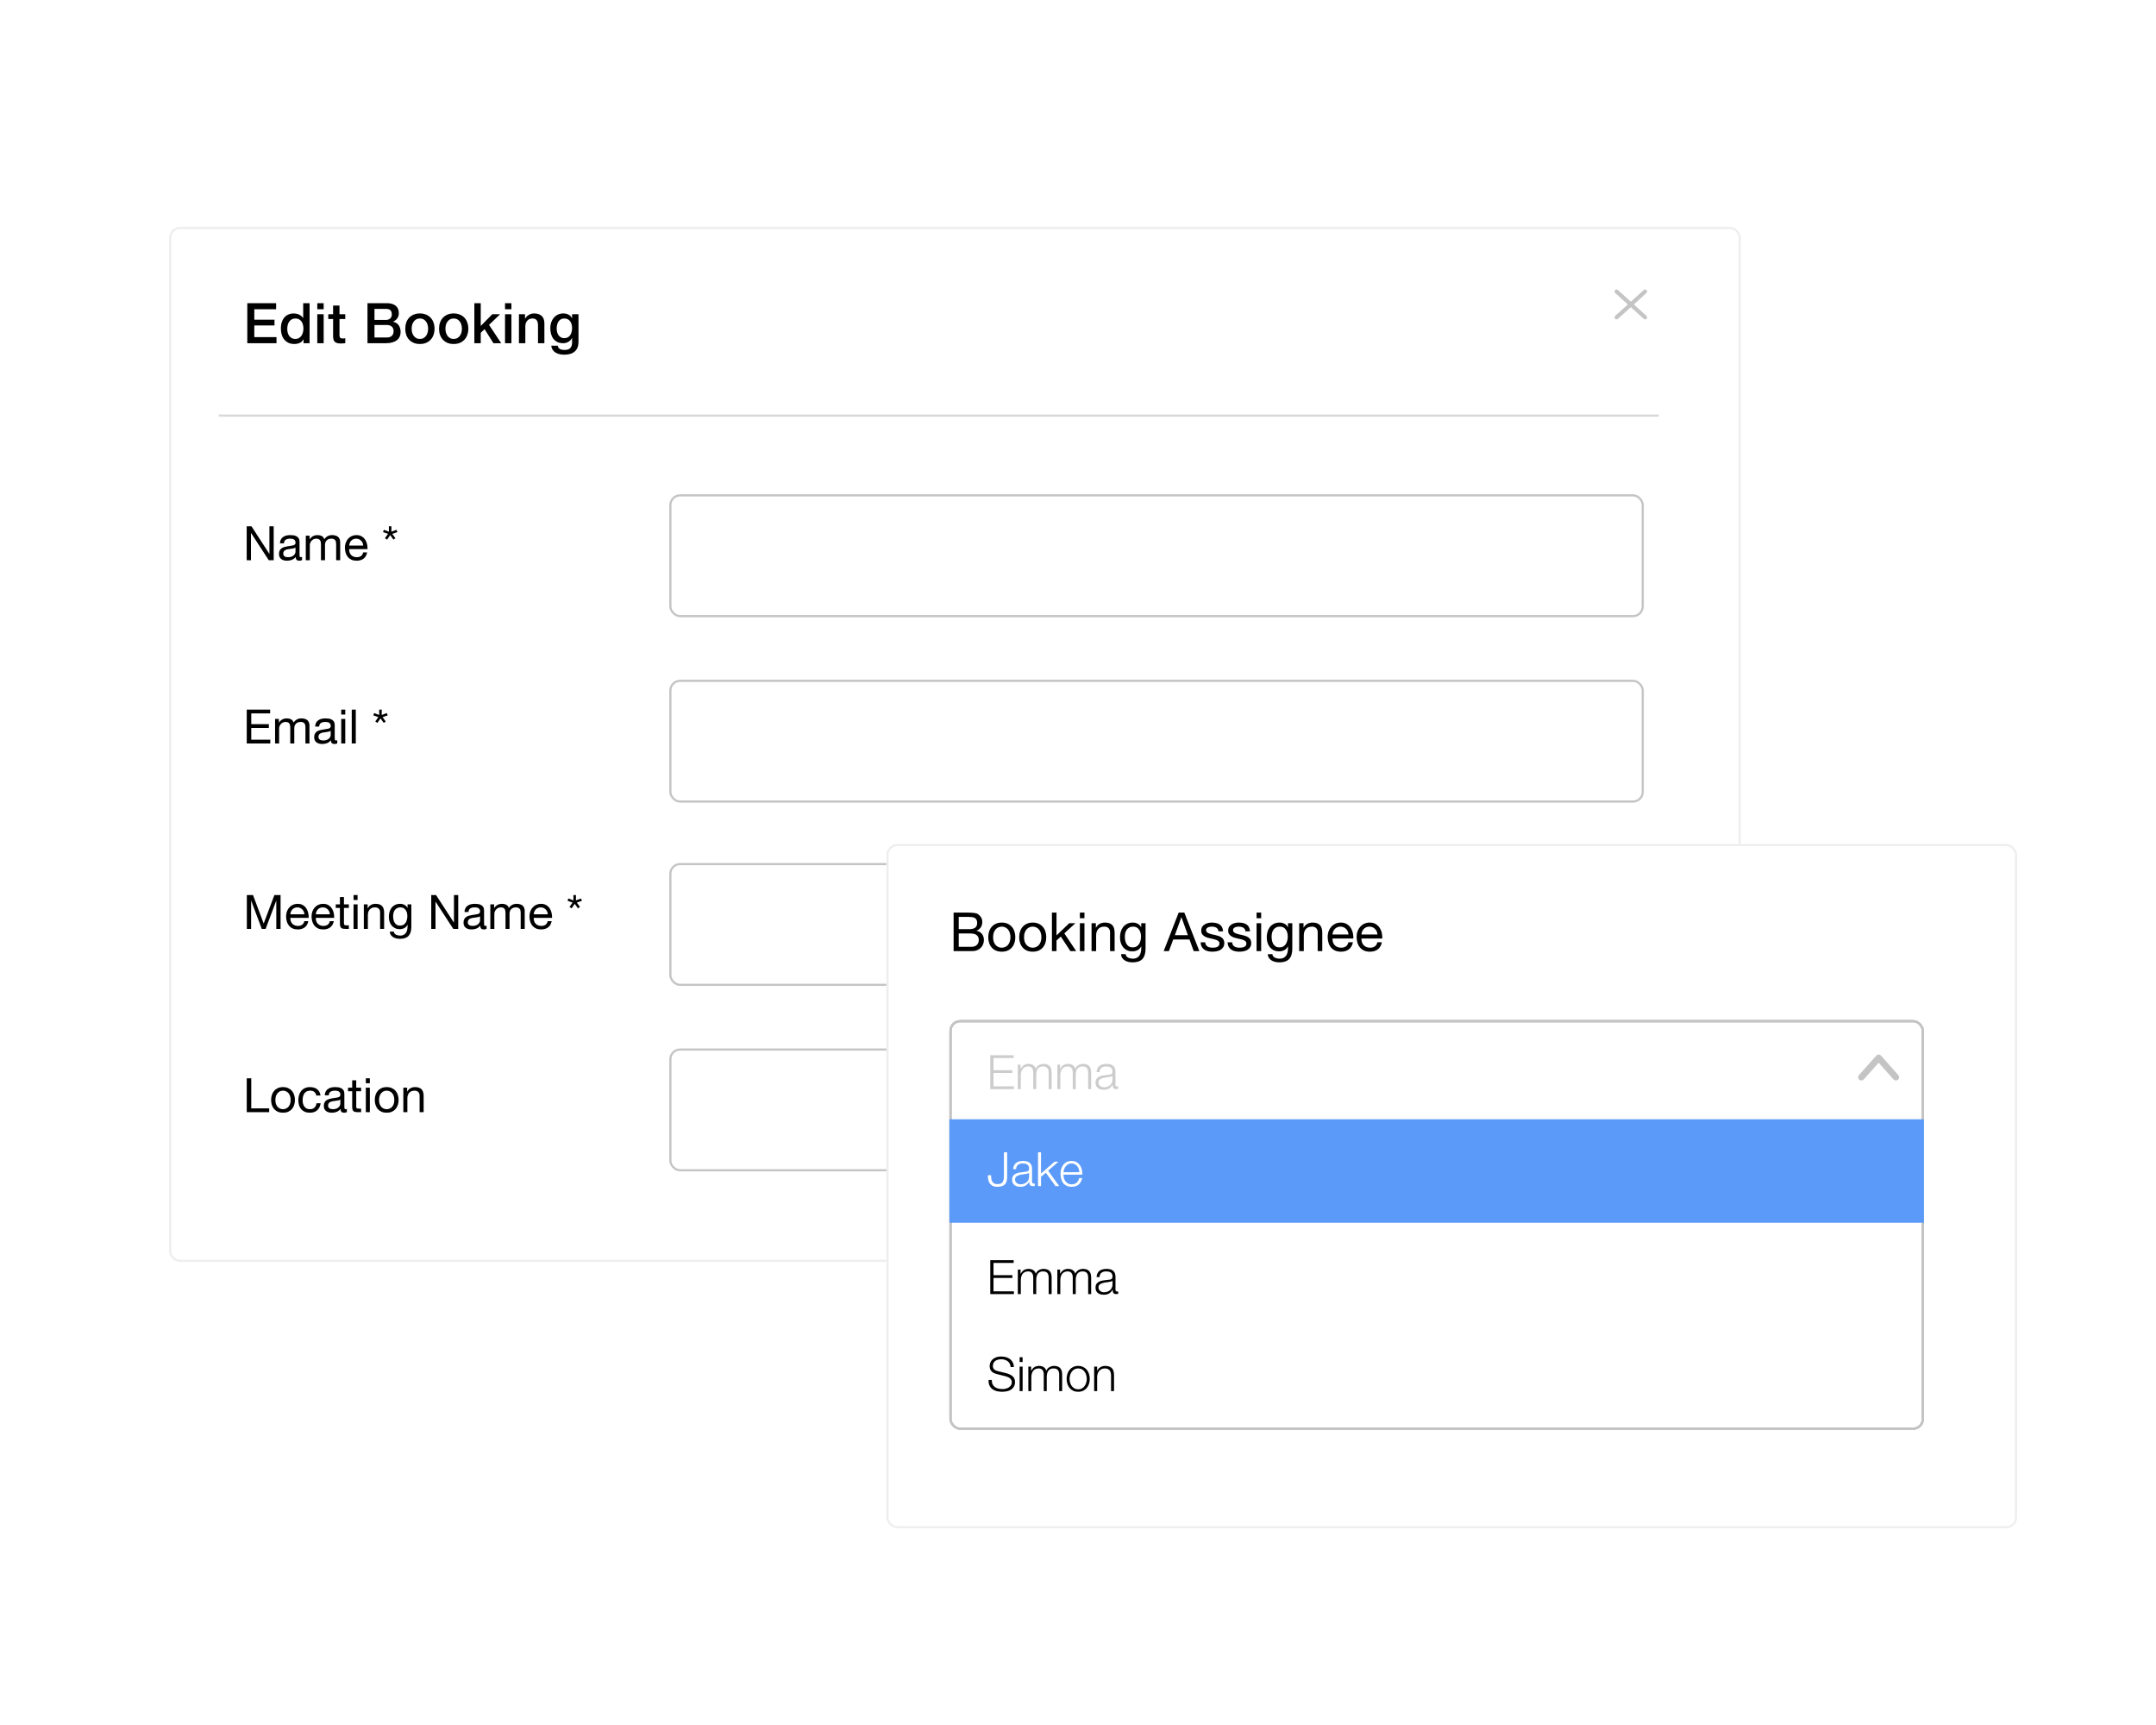 <svg width="1000" height="800" viewBox="0 0 1000 800" fill="none" xmlns="http://www.w3.org/2000/svg">
<g filter="url(#filter0_d_633_2)">
<rect x="71.432" y="98.239" width="729" height="480.004" rx="5" fill="white"/>
<rect x="71.932" y="98.739" width="728" height="479.004" rx="4.5" stroke="#EEEEEE"/>
</g>
<path d="M114.491 415.091H117.351L122.301 428.291L127.273 415.091H130.133V430.799H128.153V417.731H128.109L123.203 430.799H121.421L116.515 417.731H116.471V430.799H114.491V415.091ZM141.201 424.023C141.172 423.583 141.069 423.165 140.893 422.769C140.732 422.373 140.505 422.036 140.211 421.757C139.933 421.464 139.595 421.237 139.199 421.075C138.818 420.899 138.393 420.811 137.923 420.811C137.439 420.811 136.999 420.899 136.603 421.075C136.222 421.237 135.892 421.464 135.613 421.757C135.335 422.051 135.115 422.395 134.953 422.791C134.792 423.173 134.697 423.583 134.667 424.023H141.201ZM143.005 427.191C142.756 428.467 142.206 429.428 141.355 430.073C140.505 430.719 139.434 431.041 138.143 431.041C137.234 431.041 136.442 430.895 135.767 430.601C135.107 430.308 134.55 429.897 134.095 429.369C133.641 428.841 133.296 428.211 133.061 427.477C132.841 426.744 132.717 425.945 132.687 425.079C132.687 424.214 132.819 423.422 133.083 422.703C133.347 421.985 133.714 421.361 134.183 420.833C134.667 420.305 135.232 419.895 135.877 419.601C136.537 419.308 137.256 419.161 138.033 419.161C139.045 419.161 139.881 419.374 140.541 419.799C141.216 420.21 141.751 420.738 142.147 421.383C142.558 422.029 142.837 422.733 142.983 423.495C143.145 424.258 143.211 424.984 143.181 425.673H134.667C134.653 426.172 134.711 426.649 134.843 427.103C134.975 427.543 135.188 427.939 135.481 428.291C135.775 428.629 136.149 428.9 136.603 429.105C137.058 429.311 137.593 429.413 138.209 429.413C139.001 429.413 139.647 429.23 140.145 428.863C140.659 428.497 140.996 427.939 141.157 427.191H143.005ZM153.018 424.023C152.988 423.583 152.886 423.165 152.71 422.769C152.548 422.373 152.321 422.036 152.028 421.757C151.749 421.464 151.412 421.237 151.016 421.075C150.634 420.899 150.209 420.811 149.74 420.811C149.256 420.811 148.816 420.899 148.42 421.075C148.038 421.237 147.708 421.464 147.43 421.757C147.151 422.051 146.931 422.395 146.77 422.791C146.608 423.173 146.513 423.583 146.484 424.023H153.018ZM154.822 427.191C154.572 428.467 154.022 429.428 153.172 430.073C152.321 430.719 151.25 431.041 149.96 431.041C149.05 431.041 148.258 430.895 147.584 430.601C146.924 430.308 146.366 429.897 145.912 429.369C145.457 428.841 145.112 428.211 144.878 427.477C144.658 426.744 144.533 425.945 144.504 425.079C144.504 424.214 144.636 423.422 144.9 422.703C145.164 421.985 145.53 421.361 146 420.833C146.484 420.305 147.048 419.895 147.694 419.601C148.354 419.308 149.072 419.161 149.85 419.161C150.862 419.161 151.698 419.374 152.358 419.799C153.032 420.21 153.568 420.738 153.964 421.383C154.374 422.029 154.653 422.733 154.8 423.495C154.961 424.258 155.027 424.984 154.998 425.673H146.484C146.469 426.172 146.528 426.649 146.66 427.103C146.792 427.543 147.004 427.939 147.298 428.291C147.591 428.629 147.965 428.9 148.42 429.105C148.874 429.311 149.41 429.413 150.026 429.413C150.818 429.413 151.463 429.23 151.962 428.863C152.475 428.497 152.812 427.939 152.974 427.191H154.822ZM159.532 419.425H161.798V421.075H159.532V428.137C159.532 428.357 159.547 428.533 159.576 428.665C159.62 428.797 159.694 428.9 159.796 428.973C159.899 429.047 160.038 429.098 160.214 429.127C160.405 429.142 160.647 429.149 160.94 429.149H161.798V430.799H160.368C159.884 430.799 159.466 430.77 159.114 430.711C158.777 430.638 158.498 430.513 158.278 430.337C158.073 430.161 157.919 429.912 157.816 429.589C157.714 429.267 157.662 428.841 157.662 428.313V421.075H155.726V419.425H157.662V416.015H159.532V419.425ZM165.856 417.379H163.986V415.091H165.856V417.379ZM163.986 419.425H165.856V430.799H163.986V419.425ZM168.753 419.425H170.513V421.229H170.557C171.334 419.851 172.566 419.161 174.253 419.161C175.001 419.161 175.624 419.264 176.123 419.469C176.621 419.675 177.025 419.961 177.333 420.327C177.641 420.694 177.853 421.134 177.971 421.647C178.103 422.146 178.169 422.703 178.169 423.319V430.799H176.299V423.099C176.299 422.395 176.093 421.838 175.683 421.427C175.272 421.017 174.707 420.811 173.989 420.811C173.417 420.811 172.918 420.899 172.493 421.075C172.082 421.251 171.737 421.501 171.459 421.823C171.18 422.146 170.967 422.527 170.821 422.967C170.689 423.393 170.623 423.862 170.623 424.375V430.799H168.753V419.425ZM190.789 429.831C190.789 431.694 190.364 433.087 189.513 434.011C188.663 434.935 187.328 435.397 185.509 435.397C184.981 435.397 184.439 435.339 183.881 435.221C183.339 435.104 182.84 434.913 182.385 434.649C181.945 434.385 181.579 434.041 181.285 433.615C180.992 433.19 180.831 432.669 180.801 432.053H182.671C182.686 432.391 182.789 432.677 182.979 432.911C183.185 433.146 183.427 433.337 183.705 433.483C183.999 433.63 184.314 433.733 184.651 433.791C184.989 433.865 185.311 433.901 185.619 433.901C186.235 433.901 186.756 433.791 187.181 433.571C187.607 433.366 187.959 433.073 188.237 432.691C188.516 432.325 188.714 431.877 188.831 431.349C188.963 430.821 189.029 430.242 189.029 429.611V428.863H188.985C188.663 429.567 188.171 430.088 187.511 430.425C186.866 430.748 186.177 430.909 185.443 430.909C184.593 430.909 183.852 430.755 183.221 430.447C182.591 430.139 182.063 429.729 181.637 429.215C181.212 428.687 180.889 428.079 180.669 427.389C180.464 426.685 180.361 425.945 180.361 425.167C180.361 424.493 180.449 423.803 180.625 423.099C180.801 422.381 181.095 421.735 181.505 421.163C181.916 420.577 182.459 420.1 183.133 419.733C183.808 419.352 184.637 419.161 185.619 419.161C186.338 419.161 186.998 419.323 187.599 419.645C188.201 419.953 188.67 420.423 189.007 421.053H189.029V419.425H190.789V429.831ZM185.553 429.281C186.169 429.281 186.69 429.157 187.115 428.907C187.555 428.643 187.907 428.306 188.171 427.895C188.435 427.47 188.626 426.993 188.743 426.465C188.875 425.937 188.941 425.409 188.941 424.881C188.941 424.383 188.883 423.891 188.765 423.407C188.648 422.923 188.457 422.491 188.193 422.109C187.944 421.713 187.614 421.398 187.203 421.163C186.793 420.929 186.294 420.811 185.707 420.811C185.106 420.811 184.593 420.929 184.167 421.163C183.742 421.383 183.39 421.684 183.111 422.065C182.847 422.447 182.649 422.887 182.517 423.385C182.4 423.884 182.341 424.405 182.341 424.947C182.341 425.461 182.393 425.974 182.495 426.487C182.598 427.001 182.774 427.47 183.023 427.895C183.273 428.306 183.603 428.643 184.013 428.907C184.424 429.157 184.937 429.281 185.553 429.281ZM200.019 415.091H202.241L210.513 427.829H210.557V415.091H212.537V430.799H210.249L202.043 418.193H201.999V430.799H200.019V415.091ZM225.686 430.755C225.363 430.946 224.916 431.041 224.344 431.041C223.86 431.041 223.471 430.909 223.178 430.645C222.899 430.367 222.76 429.919 222.76 429.303C222.247 429.919 221.645 430.367 220.956 430.645C220.281 430.909 219.548 431.041 218.756 431.041C218.243 431.041 217.751 430.983 217.282 430.865C216.827 430.748 216.431 430.565 216.094 430.315C215.757 430.066 215.485 429.743 215.28 429.347C215.089 428.937 214.994 428.445 214.994 427.873C214.994 427.228 215.104 426.7 215.324 426.289C215.544 425.879 215.83 425.549 216.182 425.299C216.549 425.035 216.959 424.837 217.414 424.705C217.883 424.573 218.36 424.463 218.844 424.375C219.357 424.273 219.841 424.199 220.296 424.155C220.765 424.097 221.176 424.023 221.528 423.935C221.88 423.833 222.159 423.693 222.364 423.517C222.569 423.327 222.672 423.055 222.672 422.703C222.672 422.293 222.591 421.963 222.43 421.713C222.283 421.464 222.085 421.273 221.836 421.141C221.601 421.009 221.33 420.921 221.022 420.877C220.729 420.833 220.435 420.811 220.142 420.811C219.35 420.811 218.69 420.965 218.162 421.273C217.634 421.567 217.348 422.131 217.304 422.967H215.434C215.463 422.263 215.61 421.669 215.874 421.185C216.138 420.701 216.49 420.313 216.93 420.019C217.37 419.711 217.869 419.491 218.426 419.359C218.998 419.227 219.607 419.161 220.252 419.161C220.765 419.161 221.271 419.198 221.77 419.271C222.283 419.345 222.745 419.499 223.156 419.733C223.567 419.953 223.897 420.269 224.146 420.679C224.395 421.09 224.52 421.625 224.52 422.285V428.137C224.52 428.577 224.542 428.9 224.586 429.105C224.645 429.311 224.821 429.413 225.114 429.413C225.275 429.413 225.466 429.377 225.686 429.303V430.755ZM222.65 424.925C222.415 425.101 222.107 425.233 221.726 425.321C221.345 425.395 220.941 425.461 220.516 425.519C220.105 425.563 219.687 425.622 219.262 425.695C218.837 425.754 218.455 425.857 218.118 426.003C217.781 426.15 217.502 426.363 217.282 426.641C217.077 426.905 216.974 427.272 216.974 427.741C216.974 428.049 217.033 428.313 217.15 428.533C217.282 428.739 217.443 428.907 217.634 429.039C217.839 429.171 218.074 429.267 218.338 429.325C218.602 429.384 218.881 429.413 219.174 429.413C219.79 429.413 220.318 429.333 220.758 429.171C221.198 428.995 221.557 428.783 221.836 428.533C222.115 428.269 222.32 427.991 222.452 427.697C222.584 427.389 222.65 427.103 222.65 426.839V424.925ZM227.426 419.425H229.186V421.097H229.23C230.081 419.807 231.306 419.161 232.904 419.161C233.608 419.161 234.246 419.308 234.818 419.601C235.39 419.895 235.794 420.393 236.028 421.097C236.41 420.481 236.908 420.005 237.524 419.667C238.155 419.33 238.844 419.161 239.592 419.161C240.164 419.161 240.678 419.227 241.132 419.359C241.602 419.477 241.998 419.667 242.32 419.931C242.658 420.195 242.914 420.54 243.09 420.965C243.281 421.376 243.376 421.875 243.376 422.461V430.799H241.506V423.341C241.506 422.989 241.477 422.659 241.418 422.351C241.36 422.043 241.25 421.779 241.088 421.559C240.927 421.325 240.7 421.141 240.406 421.009C240.128 420.877 239.761 420.811 239.306 420.811C238.382 420.811 237.656 421.075 237.128 421.603C236.6 422.131 236.336 422.835 236.336 423.715V430.799H234.466V423.341C234.466 422.975 234.43 422.637 234.356 422.329C234.298 422.021 234.188 421.757 234.026 421.537C233.865 421.303 233.645 421.127 233.366 421.009C233.102 420.877 232.758 420.811 232.332 420.811C231.79 420.811 231.32 420.921 230.924 421.141C230.543 421.361 230.228 421.625 229.978 421.933C229.744 422.241 229.568 422.564 229.45 422.901C229.348 423.224 229.296 423.495 229.296 423.715V430.799H227.426V419.425ZM254.08 424.023C254.051 423.583 253.948 423.165 253.772 422.769C253.611 422.373 253.384 422.036 253.09 421.757C252.812 421.464 252.474 421.237 252.078 421.075C251.697 420.899 251.272 420.811 250.802 420.811C250.318 420.811 249.878 420.899 249.482 421.075C249.101 421.237 248.771 421.464 248.492 421.757C248.214 422.051 247.994 422.395 247.832 422.791C247.671 423.173 247.576 423.583 247.546 424.023H254.08ZM255.884 427.191C255.635 428.467 255.085 429.428 254.234 430.073C253.384 430.719 252.313 431.041 251.022 431.041C250.113 431.041 249.321 430.895 248.646 430.601C247.986 430.308 247.429 429.897 246.974 429.369C246.52 428.841 246.175 428.211 245.94 427.477C245.72 426.744 245.596 425.945 245.566 425.079C245.566 424.214 245.698 423.422 245.962 422.703C246.226 421.985 246.593 421.361 247.062 420.833C247.546 420.305 248.111 419.895 248.756 419.601C249.416 419.308 250.135 419.161 250.912 419.161C251.924 419.161 252.76 419.374 253.42 419.799C254.095 420.21 254.63 420.738 255.026 421.383C255.437 422.029 255.716 422.733 255.862 423.495C256.024 424.258 256.09 424.984 256.06 425.673H247.546C247.532 426.172 247.59 426.649 247.722 427.103C247.854 427.543 248.067 427.939 248.36 428.291C248.654 428.629 249.028 428.9 249.482 429.105C249.937 429.311 250.472 429.413 251.088 429.413C251.88 429.413 252.526 429.23 253.024 428.863C253.538 428.497 253.875 427.939 254.036 427.191H255.884ZM267.136 417.577L269.49 416.697L269.93 417.753L267.532 418.589L268.984 420.591L268.082 421.273L266.564 419.161L265.134 421.273L264.144 420.591L265.574 418.589L263.242 417.753L263.638 416.697L265.97 417.577V415.091H267.136V417.577Z" fill="black"/>
<rect x="310.932" y="400.739" width="451" height="56" rx="4.5" stroke="#C4C4C4"/>
<path d="M114.447 500.091H116.537V514.039H124.853V515.799H114.447V500.091ZM127.728 510.123C127.728 510.813 127.816 511.429 127.992 511.971C128.183 512.499 128.439 512.947 128.762 513.313C129.085 513.665 129.459 513.937 129.884 514.127C130.324 514.318 130.786 514.413 131.27 514.413C131.754 514.413 132.209 514.318 132.634 514.127C133.074 513.937 133.455 513.665 133.778 513.313C134.101 512.947 134.35 512.499 134.526 511.971C134.717 511.429 134.812 510.813 134.812 510.123C134.812 509.434 134.717 508.825 134.526 508.297C134.35 507.755 134.101 507.3 133.778 506.933C133.455 506.567 133.074 506.288 132.634 506.097C132.209 505.907 131.754 505.811 131.27 505.811C130.786 505.811 130.324 505.907 129.884 506.097C129.459 506.288 129.085 506.567 128.762 506.933C128.439 507.3 128.183 507.755 127.992 508.297C127.816 508.825 127.728 509.434 127.728 510.123ZM125.748 510.123C125.748 509.287 125.865 508.51 126.1 507.791C126.335 507.058 126.687 506.427 127.156 505.899C127.625 505.357 128.205 504.931 128.894 504.623C129.583 504.315 130.375 504.161 131.27 504.161C132.179 504.161 132.971 504.315 133.646 504.623C134.335 504.931 134.915 505.357 135.384 505.899C135.853 506.427 136.205 507.058 136.44 507.791C136.675 508.51 136.792 509.287 136.792 510.123C136.792 510.959 136.675 511.737 136.44 512.455C136.205 513.174 135.853 513.805 135.384 514.347C134.915 514.875 134.335 515.293 133.646 515.601C132.971 515.895 132.179 516.041 131.27 516.041C130.375 516.041 129.583 515.895 128.894 515.601C128.205 515.293 127.625 514.875 127.156 514.347C126.687 513.805 126.335 513.174 126.1 512.455C125.865 511.737 125.748 510.959 125.748 510.123ZM146.719 508.077C146.572 507.359 146.264 506.801 145.795 506.405C145.325 506.009 144.695 505.811 143.903 505.811C143.228 505.811 142.663 505.936 142.209 506.185C141.754 506.435 141.387 506.765 141.109 507.175C140.845 507.586 140.654 508.063 140.537 508.605C140.419 509.133 140.361 509.683 140.361 510.255C140.361 510.783 140.419 511.297 140.537 511.795C140.669 512.294 140.867 512.741 141.131 513.137C141.395 513.519 141.739 513.827 142.165 514.061C142.59 514.296 143.096 514.413 143.683 514.413C144.607 514.413 145.325 514.171 145.839 513.687C146.367 513.203 146.689 512.521 146.807 511.641H148.721C148.515 513.049 147.987 514.135 147.137 514.897C146.301 515.66 145.157 516.041 143.705 516.041C142.839 516.041 142.069 515.902 141.395 515.623C140.735 515.345 140.177 514.949 139.723 514.435C139.283 513.922 138.945 513.313 138.711 512.609C138.491 511.891 138.381 511.106 138.381 510.255C138.381 509.405 138.491 508.613 138.711 507.879C138.931 507.131 139.261 506.486 139.701 505.943C140.155 505.386 140.72 504.953 141.395 504.645C142.069 504.323 142.854 504.161 143.749 504.161C144.394 504.161 144.995 504.242 145.553 504.403C146.125 504.55 146.623 504.785 147.049 505.107C147.489 505.43 147.848 505.841 148.127 506.339C148.405 506.823 148.581 507.403 148.655 508.077H146.719ZM160.889 515.755C160.566 515.946 160.119 516.041 159.547 516.041C159.063 516.041 158.674 515.909 158.381 515.645C158.102 515.367 157.963 514.919 157.963 514.303C157.45 514.919 156.848 515.367 156.159 515.645C155.484 515.909 154.751 516.041 153.959 516.041C153.446 516.041 152.954 515.983 152.485 515.865C152.03 515.748 151.634 515.565 151.297 515.315C150.96 515.066 150.688 514.743 150.483 514.347C150.292 513.937 150.197 513.445 150.197 512.873C150.197 512.228 150.307 511.7 150.527 511.289C150.747 510.879 151.033 510.549 151.385 510.299C151.752 510.035 152.162 509.837 152.617 509.705C153.086 509.573 153.563 509.463 154.047 509.375C154.56 509.273 155.044 509.199 155.499 509.155C155.968 509.097 156.379 509.023 156.731 508.935C157.083 508.833 157.362 508.693 157.567 508.517C157.772 508.327 157.875 508.055 157.875 507.703C157.875 507.293 157.794 506.963 157.633 506.713C157.486 506.464 157.288 506.273 157.039 506.141C156.804 506.009 156.533 505.921 156.225 505.877C155.932 505.833 155.638 505.811 155.345 505.811C154.553 505.811 153.893 505.965 153.365 506.273C152.837 506.567 152.551 507.131 152.507 507.967H150.637C150.666 507.263 150.813 506.669 151.077 506.185C151.341 505.701 151.693 505.313 152.133 505.019C152.573 504.711 153.072 504.491 153.629 504.359C154.201 504.227 154.81 504.161 155.455 504.161C155.968 504.161 156.474 504.198 156.973 504.271C157.486 504.345 157.948 504.499 158.359 504.733C158.77 504.953 159.1 505.269 159.349 505.679C159.598 506.09 159.723 506.625 159.723 507.285V513.137C159.723 513.577 159.745 513.9 159.789 514.105C159.848 514.311 160.024 514.413 160.317 514.413C160.478 514.413 160.669 514.377 160.889 514.303V515.755ZM157.853 509.925C157.618 510.101 157.31 510.233 156.929 510.321C156.548 510.395 156.144 510.461 155.719 510.519C155.308 510.563 154.89 510.622 154.465 510.695C154.04 510.754 153.658 510.857 153.321 511.003C152.984 511.15 152.705 511.363 152.485 511.641C152.28 511.905 152.177 512.272 152.177 512.741C152.177 513.049 152.236 513.313 152.353 513.533C152.485 513.739 152.646 513.907 152.837 514.039C153.042 514.171 153.277 514.267 153.541 514.325C153.805 514.384 154.084 514.413 154.377 514.413C154.993 514.413 155.521 514.333 155.961 514.171C156.401 513.995 156.76 513.783 157.039 513.533C157.318 513.269 157.523 512.991 157.655 512.697C157.787 512.389 157.853 512.103 157.853 511.839V509.925ZM165.226 504.425H167.492V506.075H165.226V513.137C165.226 513.357 165.24 513.533 165.27 513.665C165.314 513.797 165.387 513.9 165.49 513.973C165.592 514.047 165.732 514.098 165.908 514.127C166.098 514.142 166.34 514.149 166.634 514.149H167.492V515.799H166.062C165.578 515.799 165.16 515.77 164.808 515.711C164.47 515.638 164.192 515.513 163.972 515.337C163.766 515.161 163.612 514.912 163.51 514.589C163.407 514.267 163.356 513.841 163.356 513.313V506.075H161.42V504.425H163.356V501.015H165.226V504.425ZM171.549 502.379H169.679V500.091H171.549V502.379ZM169.679 504.425H171.549V515.799H169.679V504.425ZM175.81 510.123C175.81 510.813 175.898 511.429 176.074 511.971C176.265 512.499 176.521 512.947 176.844 513.313C177.167 513.665 177.541 513.937 177.966 514.127C178.406 514.318 178.868 514.413 179.352 514.413C179.836 514.413 180.291 514.318 180.716 514.127C181.156 513.937 181.537 513.665 181.86 513.313C182.183 512.947 182.432 512.499 182.608 511.971C182.799 511.429 182.894 510.813 182.894 510.123C182.894 509.434 182.799 508.825 182.608 508.297C182.432 507.755 182.183 507.3 181.86 506.933C181.537 506.567 181.156 506.288 180.716 506.097C180.291 505.907 179.836 505.811 179.352 505.811C178.868 505.811 178.406 505.907 177.966 506.097C177.541 506.288 177.167 506.567 176.844 506.933C176.521 507.3 176.265 507.755 176.074 508.297C175.898 508.825 175.81 509.434 175.81 510.123ZM173.83 510.123C173.83 509.287 173.947 508.51 174.182 507.791C174.417 507.058 174.769 506.427 175.238 505.899C175.707 505.357 176.287 504.931 176.976 504.623C177.665 504.315 178.457 504.161 179.352 504.161C180.261 504.161 181.053 504.315 181.728 504.623C182.417 504.931 182.997 505.357 183.466 505.899C183.935 506.427 184.287 507.058 184.522 507.791C184.757 508.51 184.874 509.287 184.874 510.123C184.874 510.959 184.757 511.737 184.522 512.455C184.287 513.174 183.935 513.805 183.466 514.347C182.997 514.875 182.417 515.293 181.728 515.601C181.053 515.895 180.261 516.041 179.352 516.041C178.457 516.041 177.665 515.895 176.976 515.601C176.287 515.293 175.707 514.875 175.238 514.347C174.769 513.805 174.417 513.174 174.182 512.455C173.947 511.737 173.83 510.959 173.83 510.123ZM187.079 504.425H188.839V506.229H188.883C189.66 504.851 190.892 504.161 192.579 504.161C193.327 504.161 193.95 504.264 194.449 504.469C194.947 504.675 195.351 504.961 195.659 505.327C195.967 505.694 196.179 506.134 196.297 506.647C196.429 507.146 196.495 507.703 196.495 508.319V515.799H194.625V508.099C194.625 507.395 194.419 506.838 194.009 506.427C193.598 506.017 193.033 505.811 192.315 505.811C191.743 505.811 191.244 505.899 190.819 506.075C190.408 506.251 190.063 506.501 189.785 506.823C189.506 507.146 189.293 507.527 189.147 507.967C189.015 508.393 188.949 508.862 188.949 509.375V515.799H187.079V504.425Z" fill="black"/>
<rect x="310.932" y="486.739" width="451" height="56" rx="4.5" stroke="#C4C4C4"/>
<path d="M114.425 244.092H116.647L124.919 256.83H124.963V244.092H126.943V259.8H124.655L116.449 247.194H116.405V259.8H114.425V244.092ZM140.092 259.756C139.77 259.946 139.322 260.042 138.75 260.042C138.266 260.042 137.878 259.91 137.584 259.646C137.306 259.367 137.166 258.92 137.166 258.304C136.653 258.92 136.052 259.367 135.362 259.646C134.688 259.91 133.954 260.042 133.162 260.042C132.649 260.042 132.158 259.983 131.688 259.866C131.234 259.748 130.838 259.565 130.5 259.316C130.163 259.066 129.892 258.744 129.686 258.348C129.496 257.937 129.4 257.446 129.4 256.874C129.4 256.228 129.51 255.7 129.73 255.29C129.95 254.879 130.236 254.549 130.588 254.3C130.955 254.036 131.366 253.838 131.82 253.706C132.29 253.574 132.766 253.464 133.25 253.376C133.764 253.273 134.248 253.2 134.702 253.156C135.172 253.097 135.582 253.024 135.934 252.936C136.286 252.833 136.565 252.694 136.77 252.518C136.976 252.327 137.078 252.056 137.078 251.704C137.078 251.293 136.998 250.963 136.836 250.714C136.69 250.464 136.492 250.274 136.242 250.142C136.008 250.01 135.736 249.922 135.428 249.878C135.135 249.834 134.842 249.812 134.548 249.812C133.756 249.812 133.096 249.966 132.568 250.274C132.04 250.567 131.754 251.132 131.71 251.968H129.84C129.87 251.264 130.016 250.67 130.28 250.186C130.544 249.702 130.896 249.313 131.336 249.02C131.776 248.712 132.275 248.492 132.832 248.36C133.404 248.228 134.013 248.162 134.658 248.162C135.172 248.162 135.678 248.198 136.176 248.272C136.69 248.345 137.152 248.499 137.562 248.734C137.973 248.954 138.303 249.269 138.552 249.68C138.802 250.09 138.926 250.626 138.926 251.286V257.138C138.926 257.578 138.948 257.9 138.992 258.106C139.051 258.311 139.227 258.414 139.52 258.414C139.682 258.414 139.872 258.377 140.092 258.304V259.756ZM137.056 253.926C136.822 254.102 136.514 254.234 136.132 254.322C135.751 254.395 135.348 254.461 134.922 254.52C134.512 254.564 134.094 254.622 133.668 254.696C133.243 254.754 132.862 254.857 132.524 255.004C132.187 255.15 131.908 255.363 131.688 255.642C131.483 255.906 131.38 256.272 131.38 256.742C131.38 257.05 131.439 257.314 131.556 257.534C131.688 257.739 131.85 257.908 132.04 258.04C132.246 258.172 132.48 258.267 132.744 258.326C133.008 258.384 133.287 258.414 133.58 258.414C134.196 258.414 134.724 258.333 135.164 258.172C135.604 257.996 135.964 257.783 136.242 257.534C136.521 257.27 136.726 256.991 136.858 256.698C136.99 256.39 137.056 256.104 137.056 255.84V253.926ZM141.833 248.426H143.593V250.098H143.637C144.487 248.807 145.712 248.162 147.311 248.162C148.015 248.162 148.653 248.308 149.225 248.602C149.797 248.895 150.2 249.394 150.435 250.098C150.816 249.482 151.315 249.005 151.931 248.668C152.561 248.33 153.251 248.162 153.999 248.162C154.571 248.162 155.084 248.228 155.539 248.36C156.008 248.477 156.404 248.668 156.727 248.932C157.064 249.196 157.321 249.54 157.497 249.966C157.687 250.376 157.783 250.875 157.783 251.462V259.8H155.913V252.342C155.913 251.99 155.883 251.66 155.825 251.352C155.766 251.044 155.656 250.78 155.495 250.56C155.333 250.325 155.106 250.142 154.813 250.01C154.534 249.878 154.167 249.812 153.713 249.812C152.789 249.812 152.063 250.076 151.535 250.604C151.007 251.132 150.743 251.836 150.743 252.716V259.8H148.873V252.342C148.873 251.975 148.836 251.638 148.763 251.33C148.704 251.022 148.594 250.758 148.433 250.538C148.271 250.303 148.051 250.127 147.773 250.01C147.509 249.878 147.164 249.812 146.739 249.812C146.196 249.812 145.727 249.922 145.331 250.142C144.949 250.362 144.634 250.626 144.385 250.934C144.15 251.242 143.974 251.564 143.857 251.902C143.754 252.224 143.703 252.496 143.703 252.716V259.8H141.833V248.426ZM168.487 253.024C168.457 252.584 168.355 252.166 168.179 251.77C168.017 251.374 167.79 251.036 167.497 250.758C167.218 250.464 166.881 250.237 166.485 250.076C166.103 249.9 165.678 249.812 165.209 249.812C164.725 249.812 164.285 249.9 163.889 250.076C163.507 250.237 163.177 250.464 162.899 250.758C162.62 251.051 162.4 251.396 162.239 251.792C162.077 252.173 161.982 252.584 161.953 253.024H168.487ZM170.291 256.192C170.041 257.468 169.491 258.428 168.641 259.074C167.79 259.719 166.719 260.042 165.429 260.042C164.519 260.042 163.727 259.895 163.053 259.602C162.393 259.308 161.835 258.898 161.381 258.37C160.926 257.842 160.581 257.211 160.347 256.478C160.127 255.744 160.002 254.945 159.973 254.08C159.973 253.214 160.105 252.422 160.369 251.704C160.633 250.985 160.999 250.362 161.469 249.834C161.953 249.306 162.517 248.895 163.163 248.602C163.823 248.308 164.541 248.162 165.319 248.162C166.331 248.162 167.167 248.374 167.827 248.8C168.501 249.21 169.037 249.738 169.433 250.384C169.843 251.029 170.122 251.733 170.269 252.496C170.43 253.258 170.496 253.984 170.467 254.674H161.953C161.938 255.172 161.997 255.649 162.129 256.104C162.261 256.544 162.473 256.94 162.767 257.292C163.06 257.629 163.434 257.9 163.889 258.106C164.343 258.311 164.879 258.414 165.495 258.414C166.287 258.414 166.932 258.23 167.431 257.864C167.944 257.497 168.281 256.94 168.443 256.192H170.291ZM181.542 246.578L183.896 245.698L184.336 246.754L181.938 247.59L183.39 249.592L182.488 250.274L180.97 248.162L179.54 250.274L178.55 249.592L179.98 247.59L177.648 246.754L178.044 245.698L180.376 246.578V244.092H181.542V246.578Z" fill="black"/>
<rect x="310.932" y="229.739" width="451" height="56" rx="4.5" stroke="#C4C4C4"/>
<path d="M114.447 329.092H125.293V330.852H116.537V335.846H124.699V337.606H116.537V343.04H125.359V344.8H114.447V329.092ZM127.589 333.426H129.349V335.098H129.393C130.243 333.807 131.468 333.162 133.067 333.162C133.771 333.162 134.409 333.308 134.981 333.602C135.553 333.895 135.956 334.394 136.191 335.098C136.572 334.482 137.071 334.005 137.687 333.668C138.317 333.33 139.007 333.162 139.755 333.162C140.327 333.162 140.84 333.228 141.295 333.36C141.764 333.477 142.16 333.668 142.483 333.932C142.82 334.196 143.077 334.54 143.253 334.966C143.443 335.376 143.539 335.875 143.539 336.462V344.8H141.669V337.342C141.669 336.99 141.639 336.66 141.581 336.352C141.522 336.044 141.412 335.78 141.251 335.56C141.089 335.325 140.862 335.142 140.569 335.01C140.29 334.878 139.923 334.812 139.469 334.812C138.545 334.812 137.819 335.076 137.291 335.604C136.763 336.132 136.499 336.836 136.499 337.716V344.8H134.629V337.342C134.629 336.975 134.592 336.638 134.519 336.33C134.46 336.022 134.35 335.758 134.189 335.538C134.027 335.303 133.807 335.127 133.529 335.01C133.265 334.878 132.92 334.812 132.495 334.812C131.952 334.812 131.483 334.922 131.087 335.142C130.705 335.362 130.39 335.626 130.141 335.934C129.906 336.242 129.73 336.564 129.613 336.902C129.51 337.224 129.459 337.496 129.459 337.716V344.8H127.589V333.426ZM156.42 344.756C156.098 344.946 155.65 345.042 155.078 345.042C154.594 345.042 154.206 344.91 153.912 344.646C153.634 344.367 153.494 343.92 153.494 343.304C152.981 343.92 152.38 344.367 151.69 344.646C151.016 344.91 150.282 345.042 149.49 345.042C148.977 345.042 148.486 344.983 148.016 344.866C147.562 344.748 147.166 344.565 146.828 344.316C146.491 344.066 146.22 343.744 146.014 343.348C145.824 342.937 145.728 342.446 145.728 341.874C145.728 341.228 145.838 340.7 146.058 340.29C146.278 339.879 146.564 339.549 146.916 339.3C147.283 339.036 147.694 338.838 148.148 338.706C148.618 338.574 149.094 338.464 149.578 338.376C150.092 338.273 150.576 338.2 151.03 338.156C151.5 338.097 151.91 338.024 152.262 337.936C152.614 337.833 152.893 337.694 153.098 337.518C153.304 337.327 153.406 337.056 153.406 336.704C153.406 336.293 153.326 335.963 153.164 335.714C153.018 335.464 152.82 335.274 152.57 335.142C152.336 335.01 152.064 334.922 151.756 334.878C151.463 334.834 151.17 334.812 150.876 334.812C150.084 334.812 149.424 334.966 148.896 335.274C148.368 335.567 148.082 336.132 148.038 336.968H146.168C146.198 336.264 146.344 335.67 146.608 335.186C146.872 334.702 147.224 334.313 147.664 334.02C148.104 333.712 148.603 333.492 149.16 333.36C149.732 333.228 150.341 333.162 150.986 333.162C151.5 333.162 152.006 333.198 152.504 333.272C153.018 333.345 153.48 333.499 153.89 333.734C154.301 333.954 154.631 334.269 154.88 334.68C155.13 335.09 155.254 335.626 155.254 336.286V342.138C155.254 342.578 155.276 342.9 155.32 343.106C155.379 343.311 155.555 343.414 155.848 343.414C156.01 343.414 156.2 343.377 156.42 343.304V344.756ZM153.384 338.926C153.15 339.102 152.842 339.234 152.46 339.322C152.079 339.395 151.676 339.461 151.25 339.52C150.84 339.564 150.422 339.622 149.996 339.696C149.571 339.754 149.19 339.857 148.852 340.004C148.515 340.15 148.236 340.363 148.016 340.642C147.811 340.906 147.708 341.272 147.708 341.742C147.708 342.05 147.767 342.314 147.884 342.534C148.016 342.739 148.178 342.908 148.368 343.04C148.574 343.172 148.808 343.267 149.072 343.326C149.336 343.384 149.615 343.414 149.908 343.414C150.524 343.414 151.052 343.333 151.492 343.172C151.932 342.996 152.292 342.783 152.57 342.534C152.849 342.27 153.054 341.991 153.186 341.698C153.318 341.39 153.384 341.104 153.384 340.84V338.926ZM160.141 331.38H158.271V329.092H160.141V331.38ZM158.271 333.426H160.141V344.8H158.271V333.426ZM163.148 329.092H165.018V344.8H163.148V329.092ZM177.052 331.578L179.406 330.698L179.846 331.754L177.448 332.59L178.9 334.592L177.998 335.274L176.48 333.162L175.05 335.274L174.06 334.592L175.49 332.59L173.158 331.754L173.554 330.698L175.886 331.578V329.092H177.052V331.578Z" fill="black"/>
<rect x="310.932" y="315.739" width="451" height="56" rx="4.5" stroke="#C4C4C4"/>
<path d="M114.707 140.603H128.071V143.411H117.957V148.273H127.317V150.925H117.957V156.359H128.253V159.167H114.707V140.603ZM143.59 159.167H140.782V157.347H140.73C140.332 158.127 139.751 158.691 138.988 159.037C138.226 159.367 137.42 159.531 136.57 159.531C135.513 159.531 134.586 159.349 133.788 158.985C133.008 158.604 132.358 158.093 131.838 157.451C131.318 156.81 130.928 156.056 130.668 155.189C130.408 154.305 130.278 153.361 130.278 152.355C130.278 151.142 130.443 150.093 130.772 149.209C131.102 148.325 131.535 147.597 132.072 147.025C132.627 146.453 133.251 146.037 133.944 145.777C134.655 145.5 135.374 145.361 136.102 145.361C136.518 145.361 136.943 145.405 137.376 145.491C137.81 145.561 138.226 145.682 138.624 145.855C139.023 146.029 139.387 146.254 139.716 146.531C140.063 146.791 140.349 147.103 140.574 147.467H140.626V140.603H143.59V159.167ZM133.242 152.589C133.242 153.161 133.312 153.725 133.45 154.279C133.606 154.834 133.832 155.328 134.126 155.761C134.438 156.195 134.828 156.541 135.296 156.801C135.764 157.061 136.319 157.191 136.96 157.191C137.619 157.191 138.182 157.053 138.65 156.775C139.136 156.498 139.526 156.134 139.82 155.683C140.132 155.233 140.358 154.73 140.496 154.175C140.652 153.603 140.73 153.023 140.73 152.433C140.73 150.943 140.392 149.781 139.716 148.949C139.058 148.117 138.156 147.701 137.012 147.701C136.319 147.701 135.73 147.849 135.244 148.143C134.776 148.421 134.386 148.793 134.074 149.261C133.78 149.712 133.563 150.232 133.424 150.821C133.303 151.393 133.242 151.983 133.242 152.589ZM147.161 140.603H150.125V143.411H147.161V140.603ZM147.161 145.725H150.125V159.167H147.161V145.725ZM152.262 145.725H154.498V141.695H157.462V145.725H160.14V147.935H157.462V155.111C157.462 155.423 157.471 155.692 157.488 155.917C157.523 156.143 157.584 156.333 157.67 156.489C157.774 156.645 157.922 156.767 158.112 156.853C158.303 156.923 158.563 156.957 158.892 156.957C159.1 156.957 159.308 156.957 159.516 156.957C159.724 156.94 159.932 156.905 160.14 156.853V159.141C159.811 159.176 159.49 159.211 159.178 159.245C158.866 159.28 158.546 159.297 158.216 159.297C157.436 159.297 156.804 159.228 156.318 159.089C155.85 158.933 155.478 158.717 155.2 158.439C154.94 158.145 154.758 157.781 154.654 157.347C154.568 156.914 154.516 156.42 154.498 155.865V147.935H152.262V145.725ZM173.695 148.377H178.999C179.779 148.377 180.429 148.161 180.949 147.727C181.469 147.277 181.729 146.635 181.729 145.803C181.729 144.867 181.495 144.209 181.027 143.827C180.559 143.446 179.883 143.255 178.999 143.255H173.695V148.377ZM170.445 140.603H179.467C181.131 140.603 182.465 140.985 183.471 141.747C184.476 142.51 184.979 143.663 184.979 145.205C184.979 146.141 184.745 146.947 184.277 147.623C183.826 148.282 183.176 148.793 182.327 149.157V149.209C183.471 149.452 184.337 149.998 184.927 150.847C185.516 151.679 185.811 152.728 185.811 153.993C185.811 154.721 185.681 155.406 185.421 156.047C185.161 156.671 184.753 157.217 184.199 157.685C183.644 158.136 182.933 158.5 182.067 158.777C181.2 159.037 180.169 159.167 178.973 159.167H170.445V140.603ZM173.695 156.515H179.441C180.429 156.515 181.191 156.264 181.729 155.761C182.283 155.241 182.561 154.513 182.561 153.577C182.561 152.659 182.283 151.957 181.729 151.471C181.191 150.969 180.429 150.717 179.441 150.717H173.695V156.515ZM194.757 159.531C193.683 159.531 192.721 159.358 191.871 159.011C191.039 158.647 190.329 158.153 189.739 157.529C189.167 156.905 188.725 156.16 188.413 155.293C188.119 154.427 187.971 153.473 187.971 152.433C187.971 151.411 188.119 150.466 188.413 149.599C188.725 148.733 189.167 147.987 189.739 147.363C190.329 146.739 191.039 146.254 191.871 145.907C192.721 145.543 193.683 145.361 194.757 145.361C195.832 145.361 196.785 145.543 197.617 145.907C198.467 146.254 199.177 146.739 199.749 147.363C200.339 147.987 200.781 148.733 201.075 149.599C201.387 150.466 201.543 151.411 201.543 152.433C201.543 153.473 201.387 154.427 201.075 155.293C200.781 156.16 200.339 156.905 199.749 157.529C199.177 158.153 198.467 158.647 197.617 159.011C196.785 159.358 195.832 159.531 194.757 159.531ZM194.757 157.191C195.416 157.191 195.988 157.053 196.473 156.775C196.959 156.498 197.357 156.134 197.669 155.683C197.981 155.233 198.207 154.73 198.345 154.175C198.501 153.603 198.579 153.023 198.579 152.433C198.579 151.861 198.501 151.289 198.345 150.717C198.207 150.145 197.981 149.643 197.669 149.209C197.357 148.759 196.959 148.395 196.473 148.117C195.988 147.84 195.416 147.701 194.757 147.701C194.099 147.701 193.527 147.84 193.041 148.117C192.556 148.395 192.157 148.759 191.845 149.209C191.533 149.643 191.299 150.145 191.143 150.717C191.005 151.289 190.935 151.861 190.935 152.433C190.935 153.023 191.005 153.603 191.143 154.175C191.299 154.73 191.533 155.233 191.845 155.683C192.157 156.134 192.556 156.498 193.041 156.775C193.527 157.053 194.099 157.191 194.757 157.191ZM210.43 159.531C209.355 159.531 208.393 159.358 207.544 159.011C206.712 158.647 206.001 158.153 205.412 157.529C204.84 156.905 204.398 156.16 204.086 155.293C203.791 154.427 203.644 153.473 203.644 152.433C203.644 151.411 203.791 150.466 204.086 149.599C204.398 148.733 204.84 147.987 205.412 147.363C206.001 146.739 206.712 146.254 207.544 145.907C208.393 145.543 209.355 145.361 210.43 145.361C211.504 145.361 212.458 145.543 213.29 145.907C214.139 146.254 214.85 146.739 215.422 147.363C216.011 147.987 216.453 148.733 216.748 149.599C217.06 150.466 217.216 151.411 217.216 152.433C217.216 153.473 217.06 154.427 216.748 155.293C216.453 156.16 216.011 156.905 215.422 157.529C214.85 158.153 214.139 158.647 213.29 159.011C212.458 159.358 211.504 159.531 210.43 159.531ZM210.43 157.191C211.088 157.191 211.66 157.053 212.146 156.775C212.631 156.498 213.03 156.134 213.342 155.683C213.654 155.233 213.879 154.73 214.018 154.175C214.174 153.603 214.252 153.023 214.252 152.433C214.252 151.861 214.174 151.289 214.018 150.717C213.879 150.145 213.654 149.643 213.342 149.209C213.03 148.759 212.631 148.395 212.146 148.117C211.66 147.84 211.088 147.701 210.43 147.701C209.771 147.701 209.199 147.84 208.714 148.117C208.228 148.395 207.83 148.759 207.518 149.209C207.206 149.643 206.972 150.145 206.816 150.717C206.677 151.289 206.608 151.861 206.608 152.433C206.608 153.023 206.677 153.603 206.816 154.175C206.972 154.73 207.206 155.233 207.518 155.683C207.83 156.134 208.228 156.498 208.714 156.775C209.199 157.053 209.771 157.191 210.43 157.191ZM220.018 140.603H222.982V151.159L228.338 145.725H231.978L226.83 150.665L232.472 159.167H228.858L224.75 152.641L222.982 154.357V159.167H220.018V140.603ZM234.243 140.603H237.207V143.411H234.243V140.603ZM234.243 145.725H237.207V159.167H234.243V145.725ZM240.696 145.725H243.504V147.701L243.556 147.753C244.007 147.008 244.596 146.427 245.324 146.011C246.052 145.578 246.858 145.361 247.742 145.361C249.215 145.361 250.377 145.743 251.226 146.505C252.075 147.268 252.5 148.412 252.5 149.937V159.167H249.536V150.717C249.501 149.66 249.276 148.897 248.86 148.429C248.444 147.944 247.794 147.701 246.91 147.701C246.407 147.701 245.957 147.797 245.558 147.987C245.159 148.161 244.821 148.412 244.544 148.741C244.267 149.053 244.05 149.426 243.894 149.859C243.738 150.293 243.66 150.752 243.66 151.237V159.167H240.696V145.725ZM268.314 158.465C268.314 160.493 267.742 162.001 266.598 162.989C265.471 163.995 263.842 164.497 261.71 164.497C261.034 164.497 260.349 164.428 259.656 164.289C258.98 164.151 258.356 163.917 257.784 163.587C257.229 163.258 256.761 162.825 256.38 162.287C255.998 161.75 255.773 161.091 255.704 160.311H258.668C258.754 160.727 258.902 161.065 259.11 161.325C259.318 161.585 259.56 161.785 259.838 161.923C260.132 162.079 260.453 162.175 260.8 162.209C261.146 162.261 261.51 162.287 261.892 162.287C263.088 162.287 263.963 161.993 264.518 161.403C265.072 160.814 265.35 159.965 265.35 158.855V156.801H265.298C264.882 157.547 264.31 158.127 263.582 158.543C262.871 158.959 262.1 159.167 261.268 159.167C260.193 159.167 259.274 158.985 258.512 158.621C257.766 158.24 257.142 157.729 256.64 157.087C256.154 156.429 255.799 155.675 255.574 154.825C255.348 153.976 255.236 153.066 255.236 152.095C255.236 151.194 255.374 150.336 255.652 149.521C255.929 148.707 256.328 147.996 256.848 147.389C257.368 146.765 258 146.271 258.746 145.907C259.508 145.543 260.366 145.361 261.32 145.361C262.169 145.361 262.949 145.543 263.66 145.907C264.37 146.254 264.916 146.809 265.298 147.571H265.35V145.725H268.314V158.465ZM261.736 156.827C262.394 156.827 262.949 156.697 263.4 156.437C263.868 156.16 264.24 155.805 264.518 155.371C264.812 154.921 265.02 154.418 265.142 153.863C265.28 153.291 265.35 152.719 265.35 152.147C265.35 151.575 265.28 151.021 265.142 150.483C265.003 149.946 264.786 149.469 264.492 149.053C264.214 148.637 263.842 148.308 263.374 148.065C262.923 147.823 262.377 147.701 261.736 147.701C261.077 147.701 260.522 147.84 260.072 148.117C259.621 148.395 259.257 148.759 258.98 149.209C258.702 149.643 258.503 150.145 258.382 150.717C258.26 151.272 258.2 151.827 258.2 152.381C258.2 152.936 258.269 153.482 258.408 154.019C258.546 154.539 258.754 155.007 259.032 155.423C259.326 155.839 259.69 156.177 260.124 156.437C260.574 156.697 261.112 156.827 261.736 156.827Z" fill="black"/>
<rect x="101.432" y="192.239" width="668" height="1" fill="#D9D9D9"/>
<path d="M763.031 135.196L749.799 147.178L763.031 135.196Z" fill="white"/>
<path d="M763.031 135.196L749.799 147.178" stroke="#C4C4C4" stroke-width="1.866" stroke-linecap="round" stroke-linejoin="round"/>
<path d="M749.799 135.196L763.031 147.178L749.799 135.196Z" fill="white"/>
<path d="M749.799 135.196L763.031 147.178" stroke="#C4C4C4" stroke-width="1.866" stroke-linecap="round" stroke-linejoin="round"/>
<g filter="url(#filter1_d_633_2)">
<rect x="404.144" y="384.413" width="524.425" height="317.348" rx="5" fill="white"/>
<rect x="404.644" y="384.913" width="523.425" height="316.348" rx="4.5" stroke="#EEEEEE"/>
</g>
<path d="M459.313 489.379H470.159V490.655H460.809V496.331H469.565V497.607H460.809V503.811H470.269V505.087H459.313V489.379ZM472.09 493.735H473.366V495.649H473.432C473.799 494.945 474.275 494.395 474.862 493.999C475.463 493.603 476.226 493.405 477.15 493.405C477.898 493.405 478.573 493.588 479.174 493.955C479.79 494.322 480.201 494.879 480.406 495.627C480.743 494.879 481.242 494.322 481.902 493.955C482.562 493.588 483.266 493.405 484.014 493.405C486.522 493.405 487.776 494.732 487.776 497.387V505.087H486.39V497.453C486.39 496.514 486.192 495.803 485.796 495.319C485.4 494.82 484.703 494.571 483.706 494.571C483.105 494.571 482.606 494.688 482.21 494.923C481.814 495.143 481.499 495.444 481.264 495.825C481.029 496.206 480.861 496.646 480.758 497.145C480.67 497.629 480.626 498.135 480.626 498.663V505.087H479.24V497.387C479.24 497.006 479.196 496.646 479.108 496.309C479.035 495.957 478.903 495.656 478.712 495.407C478.536 495.143 478.294 494.938 477.986 494.791C477.678 494.644 477.304 494.571 476.864 494.571C476.277 494.571 475.764 494.681 475.324 494.901C474.899 495.106 474.547 495.4 474.268 495.781C474.004 496.148 473.806 496.588 473.674 497.101C473.542 497.6 473.476 498.15 473.476 498.751V505.087H472.09V493.735ZM490.416 493.735H491.692V495.649H491.758C492.125 494.945 492.602 494.395 493.188 493.999C493.79 493.603 494.552 493.405 495.476 493.405C496.224 493.405 496.899 493.588 497.5 493.955C498.116 494.322 498.527 494.879 498.732 495.627C499.07 494.879 499.568 494.322 500.228 493.955C500.888 493.588 501.592 493.405 502.34 493.405C504.848 493.405 506.102 494.732 506.102 497.387V505.087H504.716V497.453C504.716 496.514 504.518 495.803 504.122 495.319C503.726 494.82 503.03 494.571 502.032 494.571C501.431 494.571 500.932 494.688 500.536 494.923C500.14 495.143 499.825 495.444 499.59 495.825C499.356 496.206 499.187 496.646 499.084 497.145C498.996 497.629 498.952 498.135 498.952 498.663V505.087H497.566V497.387C497.566 497.006 497.522 496.646 497.434 496.309C497.361 495.957 497.229 495.656 497.038 495.407C496.862 495.143 496.62 494.938 496.312 494.791C496.004 494.644 495.63 494.571 495.19 494.571C494.604 494.571 494.09 494.681 493.65 494.901C493.225 495.106 492.873 495.4 492.594 495.781C492.33 496.148 492.132 496.588 492 497.101C491.868 497.6 491.802 498.15 491.802 498.751V505.087H490.416V493.735ZM508.61 497.211C508.654 496.551 508.794 495.979 509.028 495.495C509.263 495.011 509.578 494.615 509.974 494.307C510.385 493.999 510.862 493.772 511.404 493.625C511.947 493.478 512.548 493.405 513.208 493.405C513.707 493.405 514.206 493.456 514.704 493.559C515.203 493.647 515.65 493.823 516.046 494.087C516.442 494.351 516.765 494.725 517.014 495.209C517.264 495.678 517.388 496.294 517.388 497.057V503.085C517.388 503.642 517.66 503.921 518.202 503.921C518.364 503.921 518.51 503.892 518.642 503.833V504.999C518.481 505.028 518.334 505.05 518.202 505.065C518.085 505.08 517.931 505.087 517.74 505.087C517.388 505.087 517.102 505.043 516.882 504.955C516.677 504.852 516.516 504.713 516.398 504.537C516.281 504.361 516.2 504.156 516.156 503.921C516.127 503.672 516.112 503.4 516.112 503.107H516.068C515.819 503.474 515.562 503.804 515.298 504.097C515.049 504.376 514.763 504.61 514.44 504.801C514.132 504.992 513.773 505.138 513.362 505.241C512.966 505.344 512.49 505.395 511.932 505.395C511.404 505.395 510.906 505.329 510.436 505.197C509.982 505.08 509.578 504.889 509.226 504.625C508.889 504.346 508.618 504.002 508.412 503.591C508.222 503.166 508.126 502.667 508.126 502.095C508.126 501.303 508.302 500.687 508.654 500.247C509.006 499.792 509.468 499.448 510.04 499.213C510.627 498.978 511.28 498.817 511.998 498.729C512.732 498.626 513.472 498.531 514.22 498.443C514.514 498.414 514.77 498.377 514.99 498.333C515.21 498.289 515.394 498.216 515.54 498.113C515.687 497.996 515.797 497.842 515.87 497.651C515.958 497.46 516.002 497.211 516.002 496.903C516.002 496.434 515.922 496.052 515.76 495.759C515.614 495.451 515.401 495.209 515.122 495.033C514.858 494.857 514.543 494.74 514.176 494.681C513.824 494.608 513.443 494.571 513.032 494.571C512.152 494.571 511.434 494.784 510.876 495.209C510.319 495.62 510.026 496.287 509.996 497.211H508.61ZM516.002 498.883H515.958C515.87 499.044 515.702 499.162 515.452 499.235C515.203 499.308 514.983 499.36 514.792 499.389C514.206 499.492 513.597 499.587 512.966 499.675C512.35 499.748 511.786 499.866 511.272 500.027C510.759 500.188 510.334 500.423 509.996 500.731C509.674 501.024 509.512 501.45 509.512 502.007C509.512 502.359 509.578 502.674 509.71 502.953C509.857 503.217 510.048 503.452 510.282 503.657C510.517 503.848 510.788 503.994 511.096 504.097C511.404 504.2 511.72 504.251 512.042 504.251C512.57 504.251 513.076 504.17 513.56 504.009C514.044 503.848 514.462 503.613 514.814 503.305C515.181 502.997 515.467 502.623 515.672 502.183C515.892 501.743 516.002 501.244 516.002 500.687V498.883Z" fill="#CCCCCC"/>
<path d="M444.681 430.912H449.431C450.781 430.912 451.748 430.679 452.331 430.212C452.931 429.729 453.231 429.012 453.231 428.062C453.231 427.429 453.131 426.929 452.931 426.562C452.731 426.195 452.456 425.912 452.106 425.712C451.756 425.512 451.348 425.387 450.881 425.337C450.431 425.27 449.948 425.237 449.431 425.237H444.681V430.912ZM442.306 423.237H448.781C449.164 423.237 449.573 423.245 450.006 423.262C450.456 423.262 450.898 423.287 451.331 423.337C451.764 423.37 452.164 423.429 452.531 423.512C452.914 423.595 453.239 423.72 453.506 423.887C454.089 424.237 454.581 424.72 454.981 425.337C455.398 425.954 455.606 426.712 455.606 427.612C455.606 428.562 455.373 429.387 454.906 430.087C454.456 430.77 453.806 431.279 452.956 431.612V431.662C454.056 431.895 454.898 432.395 455.481 433.162C456.064 433.929 456.356 434.862 456.356 435.962C456.356 436.612 456.239 437.245 456.006 437.862C455.773 438.479 455.423 439.029 454.956 439.512C454.506 439.979 453.939 440.362 453.256 440.662C452.589 440.945 451.814 441.087 450.931 441.087H442.306V423.237ZM444.681 439.087H450.631C451.681 439.087 452.498 438.804 453.081 438.237C453.681 437.67 453.981 436.887 453.981 435.887C453.981 435.304 453.873 434.82 453.656 434.437C453.439 434.054 453.148 433.754 452.781 433.537C452.431 433.304 452.023 433.145 451.556 433.062C451.089 432.962 450.606 432.912 450.106 432.912H444.681V439.087ZM460.62 434.637C460.62 435.42 460.72 436.12 460.92 436.737C461.137 437.337 461.429 437.845 461.795 438.262C462.162 438.662 462.587 438.97 463.07 439.187C463.57 439.404 464.095 439.512 464.645 439.512C465.195 439.512 465.712 439.404 466.195 439.187C466.695 438.97 467.129 438.662 467.495 438.262C467.862 437.845 468.145 437.337 468.345 436.737C468.562 436.12 468.67 435.42 468.67 434.637C468.67 433.854 468.562 433.162 468.345 432.562C468.145 431.945 467.862 431.429 467.495 431.012C467.129 430.595 466.695 430.279 466.195 430.062C465.712 429.845 465.195 429.737 464.645 429.737C464.095 429.737 463.57 429.845 463.07 430.062C462.587 430.279 462.162 430.595 461.795 431.012C461.429 431.429 461.137 431.945 460.92 432.562C460.72 433.162 460.62 433.854 460.62 434.637ZM458.37 434.637C458.37 433.687 458.504 432.804 458.77 431.987C459.037 431.154 459.437 430.437 459.97 429.837C460.504 429.22 461.162 428.737 461.945 428.387C462.729 428.037 463.629 427.862 464.645 427.862C465.679 427.862 466.579 428.037 467.345 428.387C468.129 428.737 468.787 429.22 469.32 429.837C469.854 430.437 470.254 431.154 470.52 431.987C470.787 432.804 470.92 433.687 470.92 434.637C470.92 435.587 470.787 436.47 470.52 437.287C470.254 438.104 469.854 438.82 469.32 439.437C468.787 440.037 468.129 440.512 467.345 440.862C466.579 441.195 465.679 441.362 464.645 441.362C463.629 441.362 462.729 441.195 461.945 440.862C461.162 440.512 460.504 440.037 459.97 439.437C459.437 438.82 459.037 438.104 458.77 437.287C458.504 436.47 458.37 435.587 458.37 434.637ZM474.976 434.637C474.976 435.42 475.076 436.12 475.276 436.737C475.493 437.337 475.784 437.845 476.151 438.262C476.518 438.662 476.943 438.97 477.426 439.187C477.926 439.404 478.451 439.512 479.001 439.512C479.551 439.512 480.068 439.404 480.551 439.187C481.051 438.97 481.484 438.662 481.851 438.262C482.218 437.845 482.501 437.337 482.701 436.737C482.918 436.12 483.026 435.42 483.026 434.637C483.026 433.854 482.918 433.162 482.701 432.562C482.501 431.945 482.218 431.429 481.851 431.012C481.484 430.595 481.051 430.279 480.551 430.062C480.068 429.845 479.551 429.737 479.001 429.737C478.451 429.737 477.926 429.845 477.426 430.062C476.943 430.279 476.518 430.595 476.151 431.012C475.784 431.429 475.493 431.945 475.276 432.562C475.076 433.162 474.976 433.854 474.976 434.637ZM472.726 434.637C472.726 433.687 472.859 432.804 473.126 431.987C473.393 431.154 473.793 430.437 474.326 429.837C474.859 429.22 475.518 428.737 476.301 428.387C477.084 428.037 477.984 427.862 479.001 427.862C480.034 427.862 480.934 428.037 481.701 428.387C482.484 428.737 483.143 429.22 483.676 429.837C484.209 430.437 484.609 431.154 484.876 431.987C485.143 432.804 485.276 433.687 485.276 434.637C485.276 435.587 485.143 436.47 484.876 437.287C484.609 438.104 484.209 438.82 483.676 439.437C483.143 440.037 482.484 440.512 481.701 440.862C480.934 441.195 480.034 441.362 479.001 441.362C477.984 441.362 477.084 441.195 476.301 440.862C475.518 440.512 474.859 440.037 474.326 439.437C473.793 438.82 473.393 438.104 473.126 437.287C472.859 436.47 472.726 435.587 472.726 434.637ZM487.906 423.237H490.031V433.812L495.931 428.162H498.781L493.656 432.862L499.156 441.087H496.456L492.031 434.337L490.031 436.187V441.087H487.906V423.237ZM502.995 425.837H500.87V423.237H502.995V425.837ZM500.87 428.162H502.995V441.087H500.87V428.162ZM506.287 428.162H508.287V430.212H508.337C509.221 428.645 510.621 427.862 512.537 427.862C513.387 427.862 514.096 427.979 514.662 428.212C515.229 428.445 515.687 428.77 516.037 429.187C516.387 429.604 516.629 430.104 516.762 430.687C516.912 431.254 516.987 431.887 516.987 432.587V441.087H514.862V432.337C514.862 431.537 514.629 430.904 514.162 430.437C513.696 429.97 513.054 429.737 512.237 429.737C511.587 429.737 511.021 429.837 510.537 430.037C510.071 430.237 509.679 430.52 509.362 430.887C509.046 431.254 508.804 431.687 508.637 432.187C508.487 432.67 508.412 433.204 508.412 433.787V441.087H506.287V428.162ZM531.329 439.987C531.329 442.104 530.845 443.687 529.879 444.737C528.912 445.787 527.395 446.312 525.329 446.312C524.729 446.312 524.112 446.245 523.479 446.112C522.862 445.979 522.295 445.762 521.779 445.462C521.279 445.162 520.862 444.77 520.529 444.287C520.195 443.804 520.012 443.212 519.979 442.512H522.104C522.12 442.895 522.237 443.22 522.454 443.487C522.687 443.754 522.962 443.97 523.279 444.137C523.612 444.304 523.97 444.42 524.354 444.487C524.737 444.57 525.104 444.612 525.454 444.612C526.154 444.612 526.745 444.487 527.229 444.237C527.712 444.004 528.112 443.67 528.429 443.237C528.745 442.82 528.97 442.312 529.104 441.712C529.254 441.112 529.329 440.454 529.329 439.737V438.887H529.279C528.912 439.687 528.354 440.279 527.604 440.662C526.87 441.029 526.087 441.212 525.254 441.212C524.287 441.212 523.445 441.037 522.729 440.687C522.012 440.337 521.412 439.87 520.929 439.287C520.445 438.687 520.079 437.995 519.829 437.212C519.595 436.412 519.479 435.57 519.479 434.687C519.479 433.92 519.579 433.137 519.779 432.337C519.979 431.52 520.312 430.787 520.779 430.137C521.245 429.47 521.862 428.929 522.629 428.512C523.395 428.079 524.337 427.862 525.454 427.862C526.27 427.862 527.02 428.045 527.704 428.412C528.387 428.762 528.92 429.295 529.304 430.012H529.329V428.162H531.329V439.987ZM525.379 439.362C526.079 439.362 526.67 439.22 527.154 438.937C527.654 438.637 528.054 438.254 528.354 437.787C528.654 437.304 528.87 436.762 529.004 436.162C529.154 435.562 529.229 434.962 529.229 434.362C529.229 433.795 529.162 433.237 529.029 432.687C528.895 432.137 528.679 431.645 528.379 431.212C528.095 430.762 527.72 430.404 527.254 430.137C526.787 429.87 526.22 429.737 525.554 429.737C524.87 429.737 524.287 429.87 523.804 430.137C523.32 430.387 522.92 430.729 522.604 431.162C522.304 431.595 522.079 432.095 521.929 432.662C521.795 433.229 521.729 433.82 521.729 434.437C521.729 435.02 521.787 435.604 521.904 436.187C522.02 436.77 522.22 437.304 522.504 437.787C522.787 438.254 523.162 438.637 523.629 438.937C524.095 439.22 524.679 439.362 525.379 439.362ZM544.917 433.712H550.967L547.992 425.387H547.942L544.917 433.712ZM546.692 423.237H549.317L556.292 441.087H553.667L551.717 435.712H544.167L542.167 441.087H539.742L546.692 423.237ZM559.003 437.012C559.02 437.479 559.128 437.879 559.328 438.212C559.528 438.529 559.787 438.787 560.103 438.987C560.437 439.17 560.803 439.304 561.203 439.387C561.62 439.47 562.045 439.512 562.478 439.512C562.812 439.512 563.162 439.487 563.528 439.437C563.895 439.387 564.228 439.295 564.528 439.162C564.845 439.029 565.103 438.837 565.303 438.587C565.503 438.32 565.603 437.987 565.603 437.587C565.603 437.037 565.395 436.62 564.978 436.337C564.562 436.054 564.037 435.829 563.403 435.662C562.787 435.479 562.112 435.32 561.378 435.187C560.645 435.037 559.962 434.837 559.328 434.587C558.712 434.32 558.195 433.954 557.778 433.487C557.362 433.02 557.153 432.37 557.153 431.537C557.153 430.887 557.295 430.329 557.578 429.862C557.878 429.395 558.253 429.02 558.703 428.737C559.17 428.437 559.687 428.22 560.253 428.087C560.837 427.937 561.412 427.862 561.978 427.862C562.712 427.862 563.387 427.929 564.003 428.062C564.62 428.179 565.162 428.395 565.628 428.712C566.112 429.012 566.495 429.429 566.778 429.962C567.062 430.479 567.228 431.129 567.278 431.912H565.153C565.12 431.495 565.012 431.154 564.828 430.887C564.645 430.604 564.412 430.379 564.128 430.212C563.845 430.045 563.528 429.929 563.178 429.862C562.845 429.779 562.503 429.737 562.153 429.737C561.837 429.737 561.512 429.762 561.178 429.812C560.862 429.862 560.57 429.954 560.303 430.087C560.037 430.204 559.82 430.37 559.653 430.587C559.487 430.787 559.403 431.054 559.403 431.387C559.403 431.754 559.528 432.062 559.778 432.312C560.045 432.545 560.378 432.745 560.778 432.912C561.178 433.062 561.628 433.195 562.128 433.312C562.628 433.412 563.128 433.52 563.628 433.637C564.162 433.754 564.678 433.895 565.178 434.062C565.695 434.229 566.145 434.454 566.528 434.737C566.928 435.004 567.245 435.345 567.478 435.762C567.728 436.179 567.853 436.695 567.853 437.312C567.853 438.095 567.687 438.745 567.353 439.262C567.037 439.779 566.612 440.195 566.078 440.512C565.562 440.829 564.97 441.045 564.303 441.162C563.653 441.295 563.003 441.362 562.353 441.362C561.637 441.362 560.953 441.287 560.303 441.137C559.653 440.987 559.078 440.745 558.578 440.412C558.078 440.062 557.678 439.612 557.378 439.062C557.078 438.495 556.912 437.812 556.878 437.012H559.003ZM571.503 437.012C571.52 437.479 571.628 437.879 571.828 438.212C572.028 438.529 572.287 438.787 572.603 438.987C572.937 439.17 573.303 439.304 573.703 439.387C574.12 439.47 574.545 439.512 574.978 439.512C575.312 439.512 575.662 439.487 576.028 439.437C576.395 439.387 576.728 439.295 577.028 439.162C577.345 439.029 577.603 438.837 577.803 438.587C578.003 438.32 578.103 437.987 578.103 437.587C578.103 437.037 577.895 436.62 577.478 436.337C577.062 436.054 576.537 435.829 575.903 435.662C575.287 435.479 574.612 435.32 573.878 435.187C573.145 435.037 572.462 434.837 571.828 434.587C571.212 434.32 570.695 433.954 570.278 433.487C569.862 433.02 569.653 432.37 569.653 431.537C569.653 430.887 569.795 430.329 570.078 429.862C570.378 429.395 570.753 429.02 571.203 428.737C571.67 428.437 572.187 428.22 572.753 428.087C573.337 427.937 573.912 427.862 574.478 427.862C575.212 427.862 575.887 427.929 576.503 428.062C577.12 428.179 577.662 428.395 578.128 428.712C578.612 429.012 578.995 429.429 579.278 429.962C579.562 430.479 579.728 431.129 579.778 431.912H577.653C577.62 431.495 577.512 431.154 577.328 430.887C577.145 430.604 576.912 430.379 576.628 430.212C576.345 430.045 576.028 429.929 575.678 429.862C575.345 429.779 575.003 429.737 574.653 429.737C574.337 429.737 574.012 429.762 573.678 429.812C573.362 429.862 573.07 429.954 572.803 430.087C572.537 430.204 572.32 430.37 572.153 430.587C571.987 430.787 571.903 431.054 571.903 431.387C571.903 431.754 572.028 432.062 572.278 432.312C572.545 432.545 572.878 432.745 573.278 432.912C573.678 433.062 574.128 433.195 574.628 433.312C575.128 433.412 575.628 433.52 576.128 433.637C576.662 433.754 577.178 433.895 577.678 434.062C578.195 434.229 578.645 434.454 579.028 434.737C579.428 435.004 579.745 435.345 579.978 435.762C580.228 436.179 580.353 436.695 580.353 437.312C580.353 438.095 580.187 438.745 579.853 439.262C579.537 439.779 579.112 440.195 578.578 440.512C578.062 440.829 577.47 441.045 576.803 441.162C576.153 441.295 575.503 441.362 574.853 441.362C574.137 441.362 573.453 441.287 572.803 441.137C572.153 440.987 571.578 440.745 571.078 440.412C570.578 440.062 570.178 439.612 569.878 439.062C569.578 438.495 569.412 437.812 569.378 437.012H571.503ZM584.953 425.837H582.828V423.237H584.953V425.837ZM582.828 428.162H584.953V441.087H582.828V428.162ZM599.395 439.987C599.395 442.104 598.912 443.687 597.945 444.737C596.979 445.787 595.462 446.312 593.395 446.312C592.795 446.312 592.179 446.245 591.545 446.112C590.929 445.979 590.362 445.762 589.845 445.462C589.345 445.162 588.929 444.77 588.595 444.287C588.262 443.804 588.079 443.212 588.045 442.512H590.17C590.187 442.895 590.304 443.22 590.52 443.487C590.754 443.754 591.029 443.97 591.345 444.137C591.679 444.304 592.037 444.42 592.42 444.487C592.804 444.57 593.17 444.612 593.52 444.612C594.22 444.612 594.812 444.487 595.295 444.237C595.779 444.004 596.179 443.67 596.495 443.237C596.812 442.82 597.037 442.312 597.17 441.712C597.32 441.112 597.395 440.454 597.395 439.737V438.887H597.345C596.979 439.687 596.42 440.279 595.67 440.662C594.937 441.029 594.154 441.212 593.32 441.212C592.354 441.212 591.512 441.037 590.795 440.687C590.079 440.337 589.479 439.87 588.995 439.287C588.512 438.687 588.145 437.995 587.895 437.212C587.662 436.412 587.545 435.57 587.545 434.687C587.545 433.92 587.645 433.137 587.845 432.337C588.045 431.52 588.379 430.787 588.845 430.137C589.312 429.47 589.929 428.929 590.695 428.512C591.462 428.079 592.404 427.862 593.52 427.862C594.337 427.862 595.087 428.045 595.77 428.412C596.454 428.762 596.987 429.295 597.37 430.012H597.395V428.162H599.395V439.987ZM593.445 439.362C594.145 439.362 594.737 439.22 595.22 438.937C595.72 438.637 596.12 438.254 596.42 437.787C596.72 437.304 596.937 436.762 597.07 436.162C597.22 435.562 597.295 434.962 597.295 434.362C597.295 433.795 597.229 433.237 597.095 432.687C596.962 432.137 596.745 431.645 596.445 431.212C596.162 430.762 595.787 430.404 595.32 430.137C594.854 429.87 594.287 429.737 593.62 429.737C592.937 429.737 592.354 429.87 591.87 430.137C591.387 430.387 590.987 430.729 590.67 431.162C590.37 431.595 590.145 432.095 589.995 432.662C589.862 433.229 589.795 433.82 589.795 434.437C589.795 435.02 589.854 435.604 589.97 436.187C590.087 436.77 590.287 437.304 590.57 437.787C590.854 438.254 591.229 438.637 591.695 438.937C592.162 439.22 592.745 439.362 593.445 439.362ZM602.601 428.162H604.601V430.212H604.651C605.534 428.645 606.934 427.862 608.851 427.862C609.701 427.862 610.409 427.979 610.976 428.212C611.542 428.445 612.001 428.77 612.351 429.187C612.701 429.604 612.942 430.104 613.076 430.687C613.226 431.254 613.301 431.887 613.301 432.587V441.087H611.176V432.337C611.176 431.537 610.942 430.904 610.476 430.437C610.009 429.97 609.367 429.737 608.551 429.737C607.901 429.737 607.334 429.837 606.851 430.037C606.384 430.237 605.992 430.52 605.676 430.887C605.359 431.254 605.117 431.687 604.951 432.187C604.801 432.67 604.726 433.204 604.726 433.787V441.087H602.601V428.162ZM625.467 433.387C625.434 432.887 625.317 432.412 625.117 431.962C624.934 431.512 624.676 431.129 624.342 430.812C624.026 430.479 623.642 430.22 623.192 430.037C622.759 429.837 622.276 429.737 621.742 429.737C621.192 429.737 620.692 429.837 620.242 430.037C619.809 430.22 619.434 430.479 619.117 430.812C618.801 431.145 618.551 431.537 618.367 431.987C618.184 432.42 618.076 432.887 618.042 433.387H625.467ZM627.517 436.987C627.234 438.437 626.609 439.529 625.642 440.262C624.676 440.995 623.459 441.362 621.992 441.362C620.959 441.362 620.059 441.195 619.292 440.862C618.542 440.529 617.909 440.062 617.392 439.462C616.876 438.862 616.484 438.145 616.217 437.312C615.967 436.479 615.826 435.57 615.792 434.587C615.792 433.604 615.942 432.704 616.242 431.887C616.542 431.07 616.959 430.362 617.492 429.762C618.042 429.162 618.684 428.695 619.417 428.362C620.167 428.029 620.984 427.862 621.867 427.862C623.017 427.862 623.967 428.104 624.717 428.587C625.484 429.054 626.092 429.654 626.542 430.387C627.009 431.12 627.326 431.92 627.492 432.787C627.676 433.654 627.751 434.479 627.717 435.262H618.042C618.026 435.829 618.092 436.37 618.242 436.887C618.392 437.387 618.634 437.837 618.967 438.237C619.301 438.62 619.726 438.929 620.242 439.162C620.759 439.395 621.367 439.512 622.067 439.512C622.967 439.512 623.701 439.304 624.267 438.887C624.851 438.47 625.234 437.837 625.417 436.987H627.517ZM638.895 433.387C638.862 432.887 638.745 432.412 638.545 431.962C638.362 431.512 638.103 431.129 637.77 430.812C637.453 430.479 637.07 430.22 636.62 430.037C636.187 429.837 635.703 429.737 635.17 429.737C634.62 429.737 634.12 429.837 633.67 430.037C633.237 430.22 632.862 430.479 632.545 430.812C632.228 431.145 631.978 431.537 631.795 431.987C631.612 432.42 631.503 432.887 631.47 433.387H638.895ZM640.945 436.987C640.662 438.437 640.037 439.529 639.07 440.262C638.103 440.995 636.887 441.362 635.42 441.362C634.387 441.362 633.487 441.195 632.72 440.862C631.97 440.529 631.337 440.062 630.82 439.462C630.303 438.862 629.912 438.145 629.645 437.312C629.395 436.479 629.253 435.57 629.22 434.587C629.22 433.604 629.37 432.704 629.67 431.887C629.97 431.07 630.387 430.362 630.92 429.762C631.47 429.162 632.112 428.695 632.845 428.362C633.595 428.029 634.412 427.862 635.295 427.862C636.445 427.862 637.395 428.104 638.145 428.587C638.912 429.054 639.52 429.654 639.97 430.387C640.437 431.12 640.753 431.92 640.92 432.787C641.103 433.654 641.178 434.479 641.145 435.262H631.47C631.453 435.829 631.52 436.37 631.67 436.887C631.82 437.387 632.062 437.837 632.395 438.237C632.728 438.62 633.153 438.929 633.67 439.162C634.187 439.395 634.795 439.512 635.495 439.512C636.395 439.512 637.128 439.304 637.695 438.887C638.278 438.47 638.662 437.837 638.845 436.987H640.945Z" fill="black"/>
<rect x="440.856" y="473.587" width="451" height="189" rx="4.5" stroke="#C4C4C4"/>
<path d="M879.356 499.587L871.356 490.587L863.356 499.587" stroke="#C4C4C4" stroke-width="3" stroke-linecap="round" stroke-linejoin="round"/>
<path d="M459.313 584.439H470.159V585.715H460.809V591.391H469.565V592.667H460.809V598.871H470.269V600.147H459.313V584.439ZM472.09 588.795H473.366V590.709H473.432C473.799 590.005 474.275 589.455 474.862 589.059C475.463 588.663 476.226 588.465 477.15 588.465C477.898 588.465 478.573 588.649 479.174 589.015C479.79 589.382 480.201 589.939 480.406 590.687C480.743 589.939 481.242 589.382 481.902 589.015C482.562 588.649 483.266 588.465 484.014 588.465C486.522 588.465 487.776 589.793 487.776 592.447V600.147H486.39V592.513C486.39 591.575 486.192 590.863 485.796 590.379C485.4 589.881 484.703 589.631 483.706 589.631C483.105 589.631 482.606 589.749 482.21 589.983C481.814 590.203 481.499 590.504 481.264 590.885C481.029 591.267 480.861 591.707 480.758 592.205C480.67 592.689 480.626 593.195 480.626 593.723V600.147H479.24V592.447C479.24 592.066 479.196 591.707 479.108 591.369C479.035 591.017 478.903 590.717 478.712 590.467C478.536 590.203 478.294 589.998 477.986 589.851C477.678 589.705 477.304 589.631 476.864 589.631C476.277 589.631 475.764 589.741 475.324 589.961C474.899 590.167 474.547 590.46 474.268 590.841C474.004 591.208 473.806 591.648 473.674 592.161C473.542 592.66 473.476 593.21 473.476 593.811V600.147H472.09V588.795ZM490.416 588.795H491.692V590.709H491.758C492.125 590.005 492.602 589.455 493.188 589.059C493.79 588.663 494.552 588.465 495.476 588.465C496.224 588.465 496.899 588.649 497.5 589.015C498.116 589.382 498.527 589.939 498.732 590.687C499.07 589.939 499.568 589.382 500.228 589.015C500.888 588.649 501.592 588.465 502.34 588.465C504.848 588.465 506.102 589.793 506.102 592.447V600.147H504.716V592.513C504.716 591.575 504.518 590.863 504.122 590.379C503.726 589.881 503.03 589.631 502.032 589.631C501.431 589.631 500.932 589.749 500.536 589.983C500.14 590.203 499.825 590.504 499.59 590.885C499.356 591.267 499.187 591.707 499.084 592.205C498.996 592.689 498.952 593.195 498.952 593.723V600.147H497.566V592.447C497.566 592.066 497.522 591.707 497.434 591.369C497.361 591.017 497.229 590.717 497.038 590.467C496.862 590.203 496.62 589.998 496.312 589.851C496.004 589.705 495.63 589.631 495.19 589.631C494.604 589.631 494.09 589.741 493.65 589.961C493.225 590.167 492.873 590.46 492.594 590.841C492.33 591.208 492.132 591.648 492 592.161C491.868 592.66 491.802 593.21 491.802 593.811V600.147H490.416V588.795ZM508.61 592.271C508.654 591.611 508.794 591.039 509.028 590.555C509.263 590.071 509.578 589.675 509.974 589.367C510.385 589.059 510.862 588.832 511.404 588.685C511.947 588.539 512.548 588.465 513.208 588.465C513.707 588.465 514.206 588.517 514.704 588.619C515.203 588.707 515.65 588.883 516.046 589.147C516.442 589.411 516.765 589.785 517.014 590.269C517.264 590.739 517.388 591.355 517.388 592.117V598.145C517.388 598.703 517.66 598.981 518.202 598.981C518.364 598.981 518.51 598.952 518.642 598.893V600.059C518.481 600.089 518.334 600.111 518.202 600.125C518.085 600.14 517.931 600.147 517.74 600.147C517.388 600.147 517.102 600.103 516.882 600.015C516.677 599.913 516.516 599.773 516.398 599.597C516.281 599.421 516.2 599.216 516.156 598.981C516.127 598.732 516.112 598.461 516.112 598.167H516.068C515.819 598.534 515.562 598.864 515.298 599.157C515.049 599.436 514.763 599.671 514.44 599.861C514.132 600.052 513.773 600.199 513.362 600.301C512.966 600.404 512.49 600.455 511.932 600.455C511.404 600.455 510.906 600.389 510.436 600.257C509.982 600.14 509.578 599.949 509.226 599.685C508.889 599.407 508.618 599.062 508.412 598.651C508.222 598.226 508.126 597.727 508.126 597.155C508.126 596.363 508.302 595.747 508.654 595.307C509.006 594.853 509.468 594.508 510.04 594.273C510.627 594.039 511.28 593.877 511.998 593.789C512.732 593.687 513.472 593.591 514.22 593.503C514.514 593.474 514.77 593.437 514.99 593.393C515.21 593.349 515.394 593.276 515.54 593.173C515.687 593.056 515.797 592.902 515.87 592.711C515.958 592.521 516.002 592.271 516.002 591.963C516.002 591.494 515.922 591.113 515.76 590.819C515.614 590.511 515.401 590.269 515.122 590.093C514.858 589.917 514.543 589.8 514.176 589.741C513.824 589.668 513.443 589.631 513.032 589.631C512.152 589.631 511.434 589.844 510.876 590.269C510.319 590.68 510.026 591.347 509.996 592.271H508.61ZM516.002 593.943H515.958C515.87 594.105 515.702 594.222 515.452 594.295C515.203 594.369 514.983 594.42 514.792 594.449C514.206 594.552 513.597 594.647 512.966 594.735C512.35 594.809 511.786 594.926 511.272 595.087C510.759 595.249 510.334 595.483 509.996 595.791C509.674 596.085 509.512 596.51 509.512 597.067C509.512 597.419 509.578 597.735 509.71 598.013C509.857 598.277 510.048 598.512 510.282 598.717C510.517 598.908 510.788 599.055 511.096 599.157C511.404 599.26 511.72 599.311 512.042 599.311C512.57 599.311 513.076 599.231 513.56 599.069C514.044 598.908 514.462 598.673 514.814 598.365C515.181 598.057 515.467 597.683 515.672 597.243C515.892 596.803 516.002 596.305 516.002 595.747V593.943Z" fill="black"/>
<path d="M460.017 639.977C460.002 640.784 460.127 641.459 460.391 642.001C460.655 642.544 461.014 642.977 461.469 643.299C461.938 643.622 462.488 643.857 463.119 644.003C463.75 644.135 464.424 644.201 465.143 644.201C465.554 644.201 466.001 644.143 466.485 644.025C466.969 643.908 467.416 643.725 467.827 643.475C468.252 643.211 468.604 642.881 468.883 642.485C469.162 642.075 469.301 641.583 469.301 641.011C469.301 640.571 469.198 640.19 468.993 639.867C468.802 639.545 468.546 639.273 468.223 639.053C467.915 638.833 467.57 638.657 467.189 638.525C466.808 638.379 466.434 638.261 466.067 638.173L462.569 637.315C462.114 637.198 461.667 637.051 461.227 636.875C460.802 636.699 460.428 636.465 460.105 636.171C459.782 635.878 459.518 635.519 459.313 635.093C459.122 634.668 459.027 634.147 459.027 633.531C459.027 633.15 459.1 632.703 459.247 632.189C459.394 631.676 459.665 631.192 460.061 630.737C460.472 630.283 461.029 629.901 461.733 629.593C462.437 629.271 463.339 629.109 464.439 629.109C465.216 629.109 465.957 629.212 466.661 629.417C467.365 629.623 467.981 629.931 468.509 630.341C469.037 630.752 469.455 631.265 469.763 631.881C470.086 632.483 470.247 633.187 470.247 633.993H468.751C468.722 633.392 468.582 632.871 468.333 632.431C468.098 631.977 467.783 631.603 467.387 631.309C467.006 631.001 466.558 630.774 466.045 630.627C465.546 630.466 465.018 630.385 464.461 630.385C463.948 630.385 463.449 630.444 462.965 630.561C462.496 630.664 462.078 630.84 461.711 631.089C461.359 631.324 461.073 631.639 460.853 632.035C460.633 632.431 460.523 632.923 460.523 633.509C460.523 633.876 460.582 634.199 460.699 634.477C460.831 634.741 461.007 634.969 461.227 635.159C461.447 635.35 461.696 635.504 461.975 635.621C462.268 635.739 462.576 635.834 462.899 635.907L466.727 636.853C467.284 637 467.805 637.183 468.289 637.403C468.788 637.609 469.22 637.873 469.587 638.195C469.968 638.503 470.262 638.885 470.467 639.339C470.687 639.794 470.797 640.344 470.797 640.989C470.797 641.165 470.775 641.4 470.731 641.693C470.702 641.987 470.614 642.302 470.467 642.639C470.335 642.962 470.137 643.292 469.873 643.629C469.624 643.967 469.272 644.275 468.817 644.553C468.377 644.817 467.827 645.03 467.167 645.191C466.507 645.367 465.715 645.455 464.791 645.455C463.867 645.455 463.009 645.353 462.217 645.147C461.425 644.927 460.75 644.597 460.193 644.157C459.636 643.717 459.203 643.153 458.895 642.463C458.602 641.774 458.477 640.945 458.521 639.977H460.017ZM472.928 629.439H474.314V631.661H472.928V629.439ZM472.928 633.795H474.314V645.147H472.928V633.795ZM476.967 633.795H478.243V635.709H478.309C478.676 635.005 479.152 634.455 479.739 634.059C480.34 633.663 481.103 633.465 482.027 633.465C482.775 633.465 483.45 633.649 484.051 634.015C484.667 634.382 485.078 634.939 485.283 635.687C485.62 634.939 486.119 634.382 486.779 634.015C487.439 633.649 488.143 633.465 488.891 633.465C491.399 633.465 492.653 634.793 492.653 637.447V645.147H491.267V637.513C491.267 636.575 491.069 635.863 490.673 635.379C490.277 634.881 489.58 634.631 488.583 634.631C487.982 634.631 487.483 634.749 487.087 634.983C486.691 635.203 486.376 635.504 486.141 635.885C485.906 636.267 485.738 636.707 485.635 637.205C485.547 637.689 485.503 638.195 485.503 638.723V645.147H484.117V637.447C484.117 637.066 484.073 636.707 483.985 636.369C483.912 636.017 483.78 635.717 483.589 635.467C483.413 635.203 483.171 634.998 482.863 634.851C482.555 634.705 482.181 634.631 481.741 634.631C481.154 634.631 480.641 634.741 480.201 634.961C479.776 635.167 479.424 635.46 479.145 635.841C478.881 636.208 478.683 636.648 478.551 637.161C478.419 637.66 478.353 638.21 478.353 638.811V645.147H476.967V633.795ZM500.089 634.631C499.429 634.631 498.85 634.771 498.351 635.049C497.853 635.328 497.435 635.695 497.097 636.149C496.775 636.604 496.525 637.125 496.349 637.711C496.188 638.283 496.107 638.87 496.107 639.471C496.107 640.073 496.188 640.667 496.349 641.253C496.525 641.825 496.775 642.339 497.097 642.793C497.435 643.248 497.853 643.615 498.351 643.893C498.85 644.172 499.429 644.311 500.089 644.311C500.749 644.311 501.329 644.172 501.827 643.893C502.326 643.615 502.737 643.248 503.059 642.793C503.397 642.339 503.646 641.825 503.807 641.253C503.983 640.667 504.071 640.073 504.071 639.471C504.071 638.87 503.983 638.283 503.807 637.711C503.646 637.125 503.397 636.604 503.059 636.149C502.737 635.695 502.326 635.328 501.827 635.049C501.329 634.771 500.749 634.631 500.089 634.631ZM500.089 633.465C500.955 633.465 501.717 633.627 502.377 633.949C503.052 634.272 503.617 634.705 504.071 635.247C504.526 635.79 504.871 636.428 505.105 637.161C505.34 637.88 505.457 638.65 505.457 639.471C505.457 640.293 505.34 641.07 505.105 641.803C504.871 642.522 504.526 643.153 504.071 643.695C503.617 644.238 503.052 644.671 502.377 644.993C501.717 645.301 500.955 645.455 500.089 645.455C499.224 645.455 498.454 645.301 497.779 644.993C497.119 644.671 496.562 644.238 496.107 643.695C495.653 643.153 495.308 642.522 495.073 641.803C494.839 641.07 494.721 640.293 494.721 639.471C494.721 638.65 494.839 637.88 495.073 637.161C495.308 636.428 495.653 635.79 496.107 635.247C496.562 634.705 497.119 634.272 497.779 633.949C498.454 633.627 499.224 633.465 500.089 633.465ZM507.496 633.795H508.882V635.753H508.926C509.19 635.064 509.659 634.514 510.334 634.103C511.008 633.678 511.749 633.465 512.556 633.465C513.348 633.465 514.008 633.568 514.536 633.773C515.078 633.979 515.511 634.272 515.834 634.653C516.156 635.02 516.384 635.475 516.516 636.017C516.648 636.56 516.714 637.169 516.714 637.843V645.147H515.328V638.063C515.328 637.579 515.284 637.132 515.196 636.721C515.108 636.296 514.954 635.929 514.734 635.621C514.514 635.313 514.213 635.071 513.832 634.895C513.465 634.719 513.003 634.631 512.446 634.631C511.888 634.631 511.39 634.734 510.95 634.939C510.524 635.13 510.158 635.401 509.85 635.753C509.556 636.091 509.322 636.501 509.146 636.985C508.984 637.455 508.896 637.968 508.882 638.525V645.147H507.496V633.795Z" fill="black"/>
<rect x="440.856" y="473.587" width="451" height="189" rx="4.5" stroke="#C4C4C4"/>
<rect x="440.856" y="473.587" width="451" height="189" rx="4.5" stroke="#C4C4C4"/>
<rect x="440.856" y="473.587" width="451" height="189" rx="4.5" stroke="#C4C4C4"/>
<rect x="440.356" y="519.087" width="452" height="48" fill="#5B9AF8"/>
<path d="M465.649 534.379H467.145V545.709C467.145 546.516 467.064 547.212 466.903 547.799C466.742 548.386 466.478 548.87 466.111 549.251C465.759 549.632 465.29 549.918 464.703 550.109C464.131 550.3 463.42 550.395 462.569 550.395C461.674 550.395 460.941 550.248 460.369 549.955C459.797 549.647 459.35 549.251 459.027 548.767C458.704 548.268 458.484 547.696 458.367 547.051C458.25 546.406 458.191 545.738 458.191 545.049H459.687C459.702 545.386 459.724 545.79 459.753 546.259C459.782 546.728 459.885 547.176 460.061 547.601C460.237 548.026 460.523 548.393 460.919 548.701C461.33 548.994 461.924 549.141 462.701 549.141C463.288 549.141 463.772 549.068 464.153 548.921C464.534 548.76 464.835 548.518 465.055 548.195C465.275 547.858 465.429 547.432 465.517 546.919C465.605 546.406 465.649 545.79 465.649 545.071V534.379ZM469.917 542.211C469.961 541.551 470.1 540.979 470.335 540.495C470.57 540.011 470.885 539.615 471.281 539.307C471.692 538.999 472.168 538.772 472.711 538.625C473.254 538.478 473.855 538.405 474.515 538.405C475.014 538.405 475.512 538.456 476.011 538.559C476.51 538.647 476.957 538.823 477.353 539.087C477.749 539.351 478.072 539.725 478.321 540.209C478.57 540.678 478.695 541.294 478.695 542.057V548.085C478.695 548.642 478.966 548.921 479.509 548.921C479.67 548.921 479.817 548.892 479.949 548.833V549.999C479.788 550.028 479.641 550.05 479.509 550.065C479.392 550.08 479.238 550.087 479.047 550.087C478.695 550.087 478.409 550.043 478.189 549.955C477.984 549.852 477.822 549.713 477.705 549.537C477.588 549.361 477.507 549.156 477.463 548.921C477.434 548.672 477.419 548.4 477.419 548.107H477.375C477.126 548.474 476.869 548.804 476.605 549.097C476.356 549.376 476.07 549.61 475.747 549.801C475.439 549.992 475.08 550.138 474.669 550.241C474.273 550.344 473.796 550.395 473.239 550.395C472.711 550.395 472.212 550.329 471.743 550.197C471.288 550.08 470.885 549.889 470.533 549.625C470.196 549.346 469.924 549.002 469.719 548.591C469.528 548.166 469.433 547.667 469.433 547.095C469.433 546.303 469.609 545.687 469.961 545.247C470.313 544.792 470.775 544.448 471.347 544.213C471.934 543.978 472.586 543.817 473.305 543.729C474.038 543.626 474.779 543.531 475.527 543.443C475.82 543.414 476.077 543.377 476.297 543.333C476.517 543.289 476.7 543.216 476.847 543.113C476.994 542.996 477.104 542.842 477.177 542.651C477.265 542.46 477.309 542.211 477.309 541.903C477.309 541.434 477.228 541.052 477.067 540.759C476.92 540.451 476.708 540.209 476.429 540.033C476.165 539.857 475.85 539.74 475.483 539.681C475.131 539.608 474.75 539.571 474.339 539.571C473.459 539.571 472.74 539.784 472.183 540.209C471.626 540.62 471.332 541.287 471.303 542.211H469.917ZM477.309 543.883H477.265C477.177 544.044 477.008 544.162 476.759 544.235C476.51 544.308 476.29 544.36 476.099 544.389C475.512 544.492 474.904 544.587 474.273 544.675C473.657 544.748 473.092 544.866 472.579 545.027C472.066 545.188 471.64 545.423 471.303 545.731C470.98 546.024 470.819 546.45 470.819 547.007C470.819 547.359 470.885 547.674 471.017 547.953C471.164 548.217 471.354 548.452 471.589 548.657C471.824 548.848 472.095 548.994 472.403 549.097C472.711 549.2 473.026 549.251 473.349 549.251C473.877 549.251 474.383 549.17 474.867 549.009C475.351 548.848 475.769 548.613 476.121 548.305C476.488 547.997 476.774 547.623 476.979 547.183C477.199 546.743 477.309 546.244 477.309 545.687V543.883ZM481.457 534.379H482.843V544.235L489.135 538.735H490.983L486.143 542.937L491.313 550.087H489.575L485.087 543.905L482.843 545.775V550.087H481.457V534.379ZM500.619 543.619C500.605 543.091 500.509 542.585 500.333 542.101C500.172 541.617 499.937 541.192 499.629 540.825C499.321 540.444 498.947 540.143 498.507 539.923C498.067 539.688 497.569 539.571 497.011 539.571C496.439 539.571 495.933 539.688 495.493 539.923C495.053 540.143 494.679 540.444 494.371 540.825C494.063 541.192 493.814 541.624 493.623 542.123C493.447 542.607 493.33 543.106 493.271 543.619H500.619ZM493.271 544.785C493.271 545.284 493.337 545.804 493.469 546.347C493.616 546.875 493.843 547.352 494.151 547.777C494.459 548.202 494.848 548.554 495.317 548.833C495.787 549.112 496.351 549.251 497.011 549.251C498.023 549.251 498.815 548.987 499.387 548.459C499.959 547.931 500.355 547.227 500.575 546.347H501.961C501.668 547.638 501.125 548.635 500.333 549.339C499.556 550.043 498.449 550.395 497.011 550.395C496.117 550.395 495.339 550.241 494.679 549.933C494.034 549.61 493.506 549.178 493.095 548.635C492.685 548.078 492.377 547.44 492.171 546.721C491.981 545.988 491.885 545.218 491.885 544.411C491.885 543.663 491.981 542.93 492.171 542.211C492.377 541.492 492.685 540.854 493.095 540.297C493.506 539.725 494.034 539.27 494.679 538.933C495.339 538.581 496.117 538.405 497.011 538.405C497.921 538.405 498.698 538.588 499.343 538.955C499.989 539.322 500.509 539.806 500.905 540.407C501.316 540.994 501.609 541.676 501.785 542.453C501.961 543.216 502.035 543.993 502.005 544.785H493.271Z" fill="white"/>
<defs>
<filter id="filter0_d_633_2" x="63.432" y="90.239" width="759" height="510.004" filterUnits="userSpaceOnUse" color-interpolation-filters="sRGB">
<feFlood flood-opacity="0" result="BackgroundImageFix"/>
<feColorMatrix in="SourceAlpha" type="matrix" values="0 0 0 0 0 0 0 0 0 0 0 0 0 0 0 0 0 0 127 0" result="hardAlpha"/>
<feOffset dx="7" dy="7"/>
<feGaussianBlur stdDeviation="7.5"/>
<feColorMatrix type="matrix" values="0 0 0 0 0 0 0 0 0 0 0 0 0 0 0 0 0 0 0.15 0"/>
<feBlend mode="normal" in2="BackgroundImageFix" result="effect1_dropShadow_633_2"/>
<feBlend mode="normal" in="SourceGraphic" in2="effect1_dropShadow_633_2" result="shape"/>
</filter>
<filter id="filter1_d_633_2" x="396.144" y="376.413" width="554.425" height="347.348" filterUnits="userSpaceOnUse" color-interpolation-filters="sRGB">
<feFlood flood-opacity="0" result="BackgroundImageFix"/>
<feColorMatrix in="SourceAlpha" type="matrix" values="0 0 0 0 0 0 0 0 0 0 0 0 0 0 0 0 0 0 127 0" result="hardAlpha"/>
<feOffset dx="7" dy="7"/>
<feGaussianBlur stdDeviation="7.5"/>
<feColorMatrix type="matrix" values="0 0 0 0 0 0 0 0 0 0 0 0 0 0 0 0 0 0 0.15 0"/>
<feBlend mode="normal" in2="BackgroundImageFix" result="effect1_dropShadow_633_2"/>
<feBlend mode="normal" in="SourceGraphic" in2="effect1_dropShadow_633_2" result="shape"/>
</filter>
</defs>
</svg>
